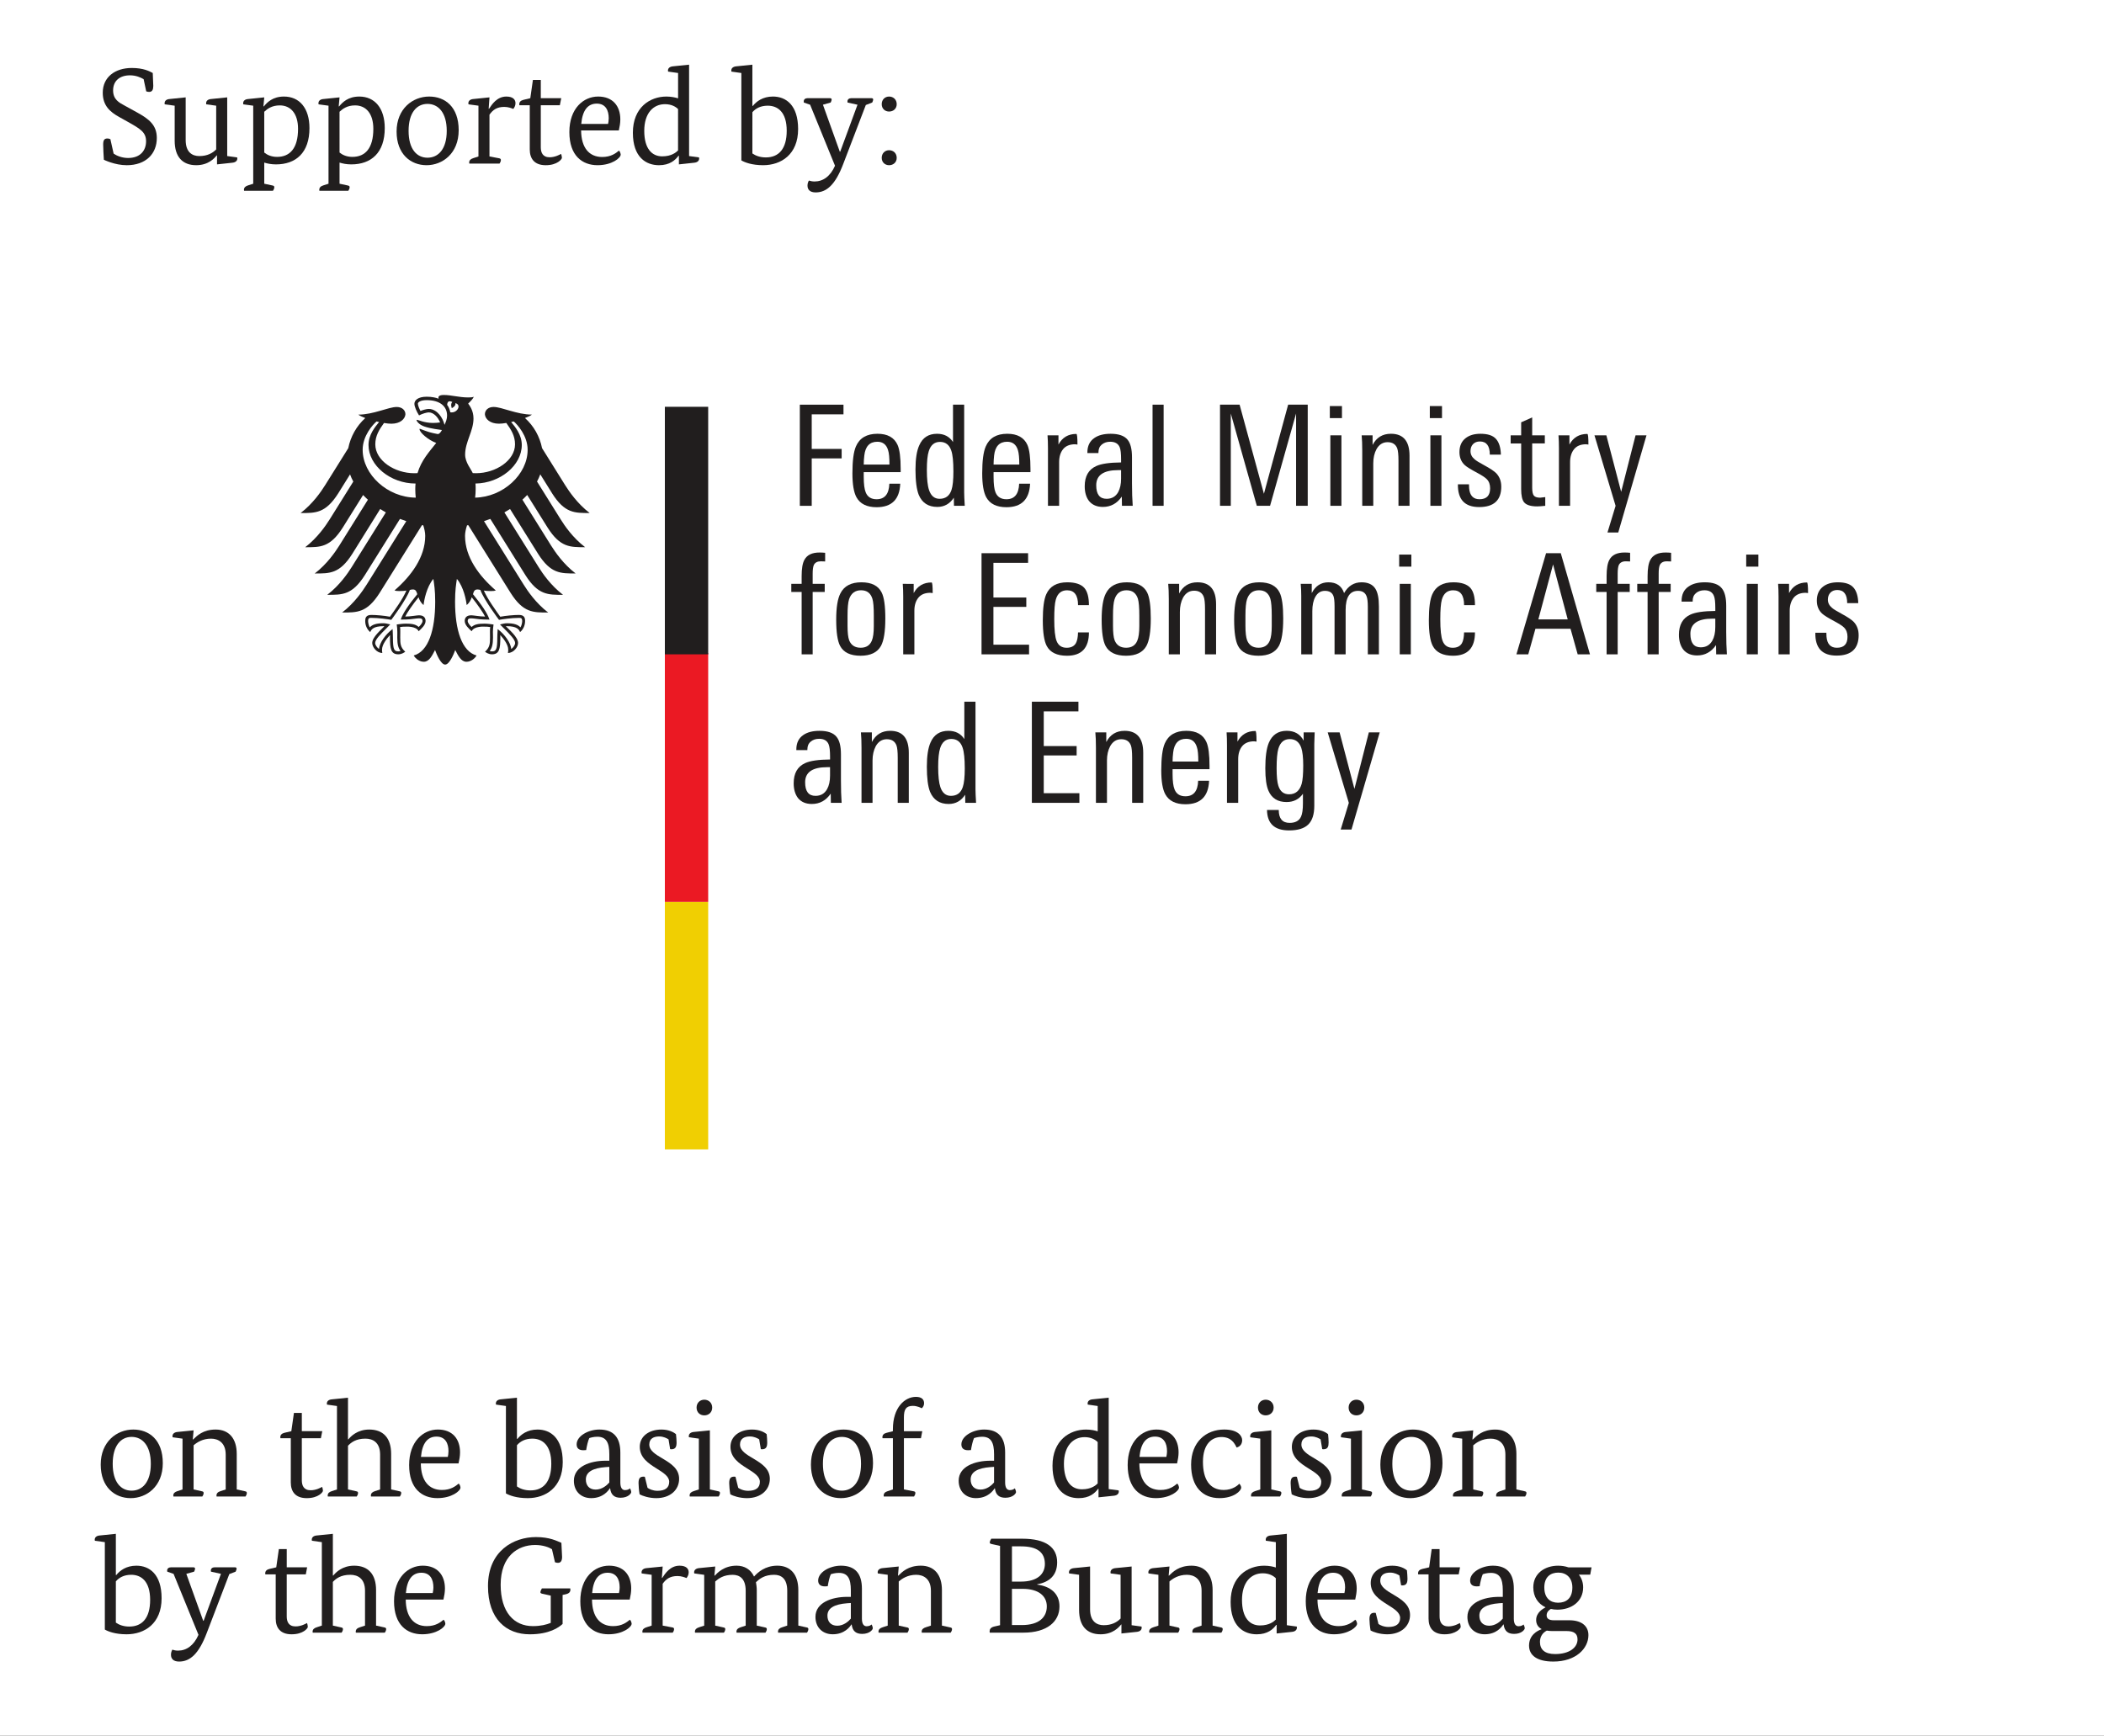 <?xml version="1.0" encoding="UTF-8" standalone="no"?>
<svg
   xmlns:dc="http://purl.org/dc/elements/1.1/"
   xmlns:cc="http://creativecommons.org/ns#"
   xmlns:rdf="http://www.w3.org/1999/02/22-rdf-syntax-ns#"
   xmlns:svg="http://www.w3.org/2000/svg"
   xmlns="http://www.w3.org/2000/svg"
   id="svg8"
   version="1.1"
   viewBox="0 0 60 49.505"
   height="49.505mm"
   width="60mm">
  <rect x="0" y="0" width="60" height="49.505" fill="#333333" stroke="none"/>
  <defs
     id="defs2">
    <clipPath
       id="clip1">
      <path
         d="M 0,0 H 170.078 V 140.328 H 0 Z m 0,0"
         id="path96" />
    </clipPath>
    <clipPath
       id="clip1-1">
      <path
         d="M 0,0 H 170.078 V 140.328 H 0 Z m 0,0"
         id="path438" />
    </clipPath>
  </defs>
  <g
     transform="translate(-79.937,-34.514)"
     id="layer1">
    <g
       transform="matrix(0.353,0,0,0.353,79.937,34.514)"
       id="surface58841">
      <g
         style="clip-rule:nonzero"
         clip-path="url(#clip1-1)"
         id="g445">
        <path
           style="fill:#ffffff;fill-opacity:1;fill-rule:nonzero;stroke:none"
           d="M 0,140.328 H 170.078 V -0.004 H 0 V 140.328"
           id="path443" />
      </g>
      <path
         style="fill:#211e1e;fill-opacity:1;fill-rule:nonzero;stroke:none"
         d="M 11.602,6.395 C 11.348,6.25 10.977,6.086 10.504,6.086 c -0.848,0 -1.367,0.461 -1.367,1.219 0,0.738 0.496,0.992 0.926,1.223 l 1.035,0.57 c 0.934,0.52 1.57,1.004 1.57,2.047 0,1.277 -0.879,2.203 -2.43,2.203 -0.969,0 -1.848,-0.441 -1.848,-0.441 -0.023,-0.242 -0.055,-1.09 -0.055,-1.23 0,-0.344 0.086,-0.488 0.34,-0.488 0.109,0 0.188,0.035 0.242,0.055 l 0.262,1.168 c 0.234,0.164 0.664,0.352 1.168,0.352 1,0 1.453,-0.617 1.453,-1.352 0,-0.738 -0.484,-1.012 -1.484,-1.574 L 9.621,9.449 C 8.895,9.043 8.301,8.539 8.301,7.492 c 0,-1.266 1,-2 2.344,-2 0.945,0 1.43,0.262 1.695,0.406 0.012,0.199 0.043,0.945 0.043,1.043 0,0.297 -0.086,0.484 -0.328,0.484 -0.078,0 -0.156,-0.012 -0.242,-0.043 L 11.602,6.395"
         id="path447" />
      <path
         style="fill:#211e1e;fill-opacity:1;fill-rule:nonzero;stroke:none"
         d="m 18.355,12.609 0.805,0.109 c 0,0 0.012,0.043 0.012,0.09 0,0.184 -0.145,0.316 -0.41,0.34 l -1.23,0.133 v -0.727 h -0.023 c -0.184,0.23 -0.668,0.793 -1.66,0.793 -1.121,0 -1.738,-0.695 -1.738,-1.973 V 8.539 L 13.305,8.43 c 0,0 -0.008,-0.047 -0.008,-0.09 0,-0.188 0.141,-0.32 0.406,-0.34 L 15,7.867 v 3.453 c 0,1.004 0.551,1.289 1.102,1.289 0.648,0 1.078,-0.242 1.363,-0.539 V 8.539 L 16.66,8.43 c 0,0 -0.008,-0.047 -0.008,-0.09 0,-0.188 0.141,-0.32 0.406,-0.34 l 1.297,-0.133 v 4.742"
         id="path449" />
      <path
         style="fill:#211e1e;fill-opacity:1;fill-rule:nonzero;stroke:none"
         d="m 21.348,12.324 c 0.23,0.188 0.57,0.352 1.035,0.352 1.043,0 1.695,-0.703 1.695,-2.266 0,-1.223 -0.586,-1.895 -1.477,-1.895 -0.629,0 -1,0.273 -1.254,0.516 z M 21.281,8.594 h 0.035 C 21.578,8.273 22.031,7.801 22.941,7.801 24.188,7.801 25,8.734 25,10.352 c 0,1.992 -1.102,2.93 -2.707,2.93 -0.383,0 -0.691,-0.066 -0.945,-0.145 v 1.707 l 0.66,0.141 c 0.109,0.023 0.152,0.055 0.152,0.145 0,0.109 -0.066,0.23 -0.109,0.285 H 19.719 c 0,0 -0.012,-0.043 -0.012,-0.078 0,-0.195 0.133,-0.297 0.344,-0.363 l 0.406,-0.129 V 8.539 L 19.652,8.43 c 0,0 -0.008,-0.047 -0.008,-0.09 0,-0.188 0.141,-0.32 0.406,-0.34 L 21.348,7.867 21.281,8.594"
         id="path451" />
      <path
         style="fill:#211e1e;fill-opacity:1;fill-rule:nonzero;stroke:none"
         d="m 27.43,12.324 c 0.23,0.188 0.574,0.352 1.035,0.352 1.047,0 1.695,-0.703 1.695,-2.266 0,-1.223 -0.582,-1.895 -1.477,-1.895 -0.625,0 -1,0.273 -1.254,0.516 z M 27.363,8.594 h 0.035 c 0.262,-0.32 0.715,-0.793 1.629,-0.793 1.242,0 2.055,0.934 2.055,2.551 0,1.992 -1.098,2.93 -2.703,2.93 -0.387,0 -0.695,-0.066 -0.949,-0.145 v 1.707 l 0.66,0.141 c 0.109,0.023 0.156,0.055 0.156,0.145 0,0.109 -0.066,0.23 -0.109,0.285 h -2.336 c 0,0 -0.008,-0.043 -0.008,-0.078 0,-0.195 0.129,-0.297 0.34,-0.363 l 0.406,-0.129 V 8.539 L 25.734,8.43 c 0,0 -0.008,-0.047 -0.008,-0.09 0,-0.188 0.141,-0.32 0.406,-0.34 L 27.43,7.867 27.363,8.594"
         id="path453" />
      <path
         style="fill:#211e1e;fill-opacity:1;fill-rule:nonzero;stroke:none"
         d="m 33.008,10.574 c 0,1.473 0.66,2.168 1.527,2.168 0.871,0 1.555,-0.695 1.555,-2.168 0,-1.477 -0.684,-2.18 -1.555,-2.18 -0.867,0 -1.527,0.703 -1.527,2.18 z m 4.047,-0.055 c 0,1.891 -1.32,2.828 -2.594,2.828 -1.277,0 -2.422,-0.883 -2.422,-2.719 0,-1.84 1.301,-2.828 2.629,-2.828 1.277,0 2.387,0.824 2.387,2.719"
         id="path455" />
      <path
         style="fill:#211e1e;fill-opacity:1;fill-rule:nonzero;stroke:none"
         d="m 39.477,8.789 h 0.031 C 39.738,8.438 40.148,7.801 40.906,7.801 c 0.516,0 0.738,0.23 0.738,0.539 0,0.211 -0.102,0.363 -0.176,0.461 -0.133,-0.055 -0.41,-0.164 -0.727,-0.164 -0.605,0 -0.926,0.242 -1.199,0.629 v 3.375 l 0.77,0.145 c 0.109,0.023 0.152,0.055 0.152,0.145 0,0.109 -0.066,0.23 -0.109,0.285 h -2.441 c 0,0 -0.012,-0.043 -0.012,-0.078 0,-0.199 0.133,-0.297 0.34,-0.363 L 38.652,12.641 V 8.539 L 37.848,8.43 c 0,0 -0.012,-0.047 -0.012,-0.09 0,-0.188 0.145,-0.32 0.406,-0.34 l 1.301,-0.133 -0.066,0.922"
         id="path457" />
      <path
         style="fill:#211e1e;fill-opacity:1;fill-rule:nonzero;stroke:none"
         d="M 45.227,8.504 H 43.688 v 3.391 c 0,0.418 0.145,0.812 0.715,0.812 0.43,0 0.824,-0.211 0.914,-0.273 0.043,0.062 0.078,0.23 0.078,0.32 0,0.098 -0.363,0.594 -1.309,0.594 -0.914,0 -1.289,-0.531 -1.289,-1.27 V 8.504 h -0.836 c 0,0 -0.012,-0.043 -0.012,-0.074 0,-0.211 0.133,-0.309 0.34,-0.363 L 42.84,7.934 43.051,6.461 H 43.688 v 1.473 h 1.652 l -0.113,0.57"
         id="path459" />
      <path
         style="fill:#211e1e;fill-opacity:1;fill-rule:nonzero;stroke:none"
         d="m 49.121,10.012 c 0.023,-0.086 0.055,-0.273 0.055,-0.461 0,-0.617 -0.242,-1.18 -0.965,-1.18 -0.727,0 -1.156,0.539 -1.254,1.641 z m -2.176,0.527 c 0.012,1.398 0.648,2.145 1.703,2.145 0.715,0 1.102,-0.305 1.355,-0.516 0.086,0.066 0.129,0.223 0.141,0.32 0,0.273 -0.703,0.859 -1.871,0.859 -1.23,0 -2.277,-0.762 -2.277,-2.676 0,-1.914 1.145,-2.871 2.324,-2.871 1.176,0 1.793,0.758 1.793,1.848 0,0.285 -0.055,0.605 -0.121,0.891 h -3.047"
         id="path461" />
      <path
         style="fill:#211e1e;fill-opacity:1;fill-rule:nonzero;stroke:none"
         d="m 54.777,8.812 c -0.188,-0.188 -0.531,-0.395 -1.059,-0.395 -0.945,0 -1.672,0.727 -1.672,2.156 0,1.453 0.629,2.059 1.453,2.059 0.746,0 1.121,-0.32 1.277,-0.477 z m 0.891,3.797 0.801,0.109 c 0,0 0.012,0.043 0.012,0.09 0,0.184 -0.141,0.316 -0.406,0.34 l -1.23,0.133 v -0.695 h -0.035 c -0.254,0.352 -0.703,0.762 -1.574,0.762 -1.043,0 -2.109,-0.641 -2.109,-2.621 0,-2.055 1.387,-2.926 2.707,-2.926 0.406,0 0.734,0.078 0.945,0.145 V 5.898 L 53.973,5.785 c 0,0 -0.012,-0.043 -0.012,-0.086 0,-0.188 0.145,-0.316 0.406,-0.34 l 1.301,-0.133 v 7.383"
         id="path463" />
      <path
         style="fill:#211e1e;fill-opacity:1;fill-rule:nonzero;stroke:none"
         d="m 60.781,12.398 c 0.254,0.176 0.605,0.32 1.09,0.32 1.043,0 1.684,-0.691 1.684,-2.156 0,-1.52 -0.738,-2.023 -1.531,-2.023 -0.582,0 -0.977,0.219 -1.242,0.527 z m 0,-3.84 h 0.035 c 0.285,-0.352 0.789,-0.758 1.625,-0.758 1.047,0 2.035,0.684 2.035,2.629 0,2.059 -1.383,2.918 -2.824,2.918 -0.926,0 -1.496,-0.234 -1.762,-0.387 v -7.062 L 59.086,5.785 c 0,0 -0.008,-0.043 -0.008,-0.086 0,-0.188 0.141,-0.316 0.406,-0.34 L 60.781,5.227 v 3.332"
         id="path465" />
      <path
         style="fill:#211e1e;fill-opacity:1;fill-rule:nonzero;stroke:none"
         d="m 69.945,8.484 -1.828,4.773 c -0.637,1.672 -1.34,2.289 -2.223,2.289 -0.461,0 -0.66,-0.223 -0.66,-0.551 0,-0.176 0.055,-0.309 0.113,-0.406 0.129,0.043 0.285,0.074 0.461,0.074 0.68,0 1.277,-0.418 1.648,-1.273 L 65.445,8.461 64.938,8.285 c 0,0 -0.008,-0.066 -0.008,-0.09 0,-0.176 0.141,-0.262 0.305,-0.262 h 1.816 c 0.09,0 0.133,0.043 0.133,0.109 0,0.066 -0.055,0.199 -0.078,0.242 l -0.625,0.176 1.363,3.797 H 67.875 L 69.273,8.461 68.469,8.285 c 0,0 -0.008,-0.066 -0.008,-0.09 0,-0.176 0.141,-0.262 0.309,-0.262 h 1.637 c 0.09,0 0.133,0.043 0.133,0.109 0,0.066 -0.055,0.199 -0.078,0.242 L 69.945,8.484"
         id="path467" />
      <path
         style="fill:#211e1e;fill-opacity:1;fill-rule:nonzero;stroke:none"
         d="m 71.824,13.348 c -0.328,0 -0.594,-0.234 -0.594,-0.594 0,-0.375 0.266,-0.617 0.594,-0.617 0.344,0 0.617,0.242 0.617,0.617 0,0.359 -0.273,0.594 -0.617,0.594 z m 0,-4.336 c -0.328,0 -0.594,-0.23 -0.594,-0.594 0,-0.375 0.266,-0.617 0.594,-0.617 0.344,0 0.617,0.242 0.617,0.617 0,0.363 -0.273,0.594 -0.617,0.594"
         id="path469" />
      <path
         style="fill:#211e1e;fill-opacity:1;fill-rule:nonzero;stroke:none"
         d="m 9.105,118.27 c 0,1.477 0.66,2.168 1.527,2.168 0.871,0 1.551,-0.691 1.551,-2.168 0,-1.473 -0.68,-2.176 -1.551,-2.176 -0.867,0 -1.527,0.703 -1.527,2.176 z m 4.047,-0.051 c 0,1.891 -1.32,2.824 -2.594,2.824 -1.277,0 -2.422,-0.879 -2.422,-2.715 0,-1.84 1.297,-2.828 2.629,-2.828 1.277,0 2.387,0.824 2.387,2.719"
         id="path471" />
      <path
         style="fill:#211e1e;fill-opacity:1;fill-rule:nonzero;stroke:none"
         d="m 19.125,120.34 0.66,0.145 c 0.113,0.019 0.156,0.055 0.156,0.141 0,0.109 -0.066,0.23 -0.109,0.285 h -2.336 c 0,0 -0.008,-0.043 -0.008,-0.074 0,-0.199 0.129,-0.297 0.34,-0.363 l 0.406,-0.133 v -2.816 c 0,-0.969 -0.605,-1.289 -1.188,-1.289 -0.691,0 -1.156,0.32 -1.406,0.539 v 3.566 l 0.656,0.145 c 0.113,0.019 0.156,0.055 0.156,0.141 0,0.109 -0.066,0.23 -0.109,0.285 h -2.332 c 0,0 -0.012,-0.043 -0.012,-0.074 0,-0.199 0.133,-0.297 0.34,-0.363 l 0.406,-0.133 v -4.105 L 13.945,116.125 c 0,0 -0.012,-0.043 -0.012,-0.086 0,-0.188 0.145,-0.32 0.406,-0.344 l 1.301,-0.129 -0.066,0.734 h 0.031 C 15.914,116.004 16.398,115.5 17.422,115.5 18.5,115.5 19.125,116.227 19.125,117.469 v 2.871"
         id="path473" />
      <path
         style="fill:#211e1e;fill-opacity:1;fill-rule:nonzero;stroke:none"
         d="m 25.922,116.203 h -1.539 v 3.391 c 0,0.418 0.145,0.812 0.715,0.812 0.43,0 0.824,-0.211 0.914,-0.273 0.043,0.062 0.078,0.23 0.078,0.316 0,0.102 -0.363,0.594 -1.309,0.594 -0.914,0 -1.289,-0.527 -1.289,-1.266 v -3.574 H 22.656 c 0,0 -0.012,-0.043 -0.012,-0.078 0,-0.207 0.133,-0.309 0.34,-0.363 l 0.551,-0.129 0.211,-1.477 h 0.637 v 1.477 h 1.652 l -0.113,0.57"
         id="path475" />
      <path
         style="fill:#211e1e;fill-opacity:1;fill-rule:nonzero;stroke:none"
         d="m 28.113,116.293 h 0.031 c 0.188,-0.234 0.715,-0.793 1.684,-0.793 1.113,0 1.77,0.66 1.77,1.969 v 2.871 l 0.664,0.145 c 0.109,0.019 0.152,0.055 0.152,0.141 0,0.109 -0.066,0.23 -0.109,0.285 h -2.332 c 0,0 -0.012,-0.043 -0.012,-0.074 0,-0.199 0.133,-0.297 0.34,-0.363 l 0.406,-0.133 v -2.816 c 0,-0.969 -0.57,-1.289 -1.188,-1.289 -0.781,0 -1.164,0.32 -1.406,0.574 v 3.531 l 0.66,0.145 c 0.109,0.019 0.152,0.055 0.152,0.141 0,0.109 -0.066,0.23 -0.109,0.285 h -2.332 c 0,0 -0.012,-0.043 -0.012,-0.074 0,-0.199 0.133,-0.297 0.34,-0.363 l 0.41,-0.133 v -6.742 l -0.805,-0.113 c 0,0 -0.012,-0.043 -0.012,-0.086 0,-0.188 0.145,-0.32 0.406,-0.34 l 1.301,-0.133 v 3.367"
         id="path477" />
      <path
         style="fill:#211e1e;fill-opacity:1;fill-rule:nonzero;stroke:none"
         d="m 36.176,117.711 c 0.023,-0.09 0.055,-0.277 0.055,-0.461 0,-0.617 -0.242,-1.18 -0.969,-1.18 -0.727,0 -1.156,0.539 -1.254,1.641 z m -2.18,0.527 c 0.012,1.398 0.648,2.145 1.707,2.145 0.715,0 1.098,-0.309 1.352,-0.516 0.09,0.066 0.133,0.219 0.145,0.32 0,0.273 -0.703,0.855 -1.871,0.855 -1.23,0 -2.277,-0.758 -2.277,-2.672 0,-1.914 1.145,-2.871 2.32,-2.871 1.18,0 1.793,0.758 1.793,1.848 0,0.285 -0.055,0.605 -0.121,0.891 h -3.047"
         id="path479" />
      <path
         style="fill:#211e1e;fill-opacity:1;fill-rule:nonzero;stroke:none"
         d="m 41.762,120.098 c 0.254,0.176 0.605,0.32 1.09,0.32 1.047,0 1.684,-0.695 1.684,-2.156 0,-1.52 -0.738,-2.027 -1.527,-2.027 -0.586,0 -0.98,0.223 -1.246,0.531 z m 0,-3.84 h 0.035 c 0.285,-0.352 0.793,-0.758 1.629,-0.758 1.043,0 2.035,0.684 2.035,2.629 0,2.059 -1.387,2.914 -2.828,2.914 -0.926,0 -1.496,-0.23 -1.762,-0.383 v -7.062 l -0.801,-0.113 c 0,0 -0.012,-0.043 -0.012,-0.086 0,-0.188 0.141,-0.32 0.406,-0.34 l 1.297,-0.133 v 3.332"
         id="path481" />
      <path
         style="fill:#211e1e;fill-opacity:1;fill-rule:nonzero;stroke:none"
         d="m 48.926,118.535 c -1.004,0.078 -1.598,0.375 -1.598,1 0,0.484 0.277,0.816 0.793,0.816 0.527,0 0.926,-0.363 1.102,-0.574 v -1.262 z m 1.188,1.234 c 0,0.48 0.176,0.625 0.383,0.625 0.242,0 0.363,-0.109 0.398,-0.145 0.043,0.066 0.098,0.223 0.098,0.309 0,0.109 -0.254,0.453 -0.859,0.453 -0.48,0 -0.781,-0.211 -0.844,-0.762 h -0.023 c -0.121,0.188 -0.551,0.793 -1.508,0.793 -0.824,0 -1.398,-0.551 -1.398,-1.406 0,-1.156 1.32,-1.617 2.566,-1.617 h 0.297 v -0.527 c 0,-0.949 -0.254,-1.41 -0.969,-1.41 -0.309,0 -0.562,0.078 -0.648,0.109 -0.102,0.199 -0.199,0.629 -0.254,0.969 0,0 -0.176,0.012 -0.23,0.012 -0.344,0 -0.539,-0.152 -0.539,-0.473 0,-0.672 0.934,-1.199 1.836,-1.199 1.156,0 1.695,0.648 1.695,1.859 v 2.41"
         id="path483" />
      <path
         style="fill:#211e1e;fill-opacity:1;fill-rule:nonzero;stroke:none"
         d="m 54.008,116.293 c -0.121,-0.078 -0.398,-0.234 -0.75,-0.234 -0.43,0 -0.805,0.156 -0.805,0.652 0,0.504 0.531,0.812 1.09,1.141 0.641,0.387 1.32,0.805 1.32,1.629 0,0.883 -0.703,1.562 -1.848,1.562 -0.594,0 -1.133,-0.188 -1.344,-0.309 -0.055,-0.305 -0.086,-0.691 -0.086,-0.902 0,-0.371 0.098,-0.527 0.406,-0.527 0.055,0 0.102,0.012 0.102,0.012 l 0.219,0.891 c 0.121,0.09 0.418,0.242 0.801,0.242 0.617,0 0.949,-0.242 0.949,-0.727 0,-0.449 -0.496,-0.746 -1.023,-1.078 -0.648,-0.406 -1.355,-0.867 -1.355,-1.75 0,-0.855 0.75,-1.395 1.75,-1.395 0.582,0 0.98,0.207 1.176,0.375 0.023,0.207 0.047,0.48 0.047,0.668 0,0.32 -0.066,0.551 -0.418,0.551 -0.055,0 -0.102,-0.012 -0.102,-0.012 l -0.129,-0.789"
         id="path485" />
      <path
         style="fill:#211e1e;fill-opacity:1;fill-rule:nonzero;stroke:none"
         d="m 56.898,114.355 c -0.352,0 -0.625,-0.242 -0.625,-0.629 0,-0.383 0.273,-0.637 0.625,-0.637 0.352,0 0.637,0.254 0.637,0.637 0,0.387 -0.285,0.629 -0.637,0.629 z m 0.449,5.984 0.664,0.145 c 0.109,0.019 0.152,0.055 0.152,0.141 0,0.109 -0.066,0.23 -0.109,0.285 h -2.332 c 0,0 -0.012,-0.043 -0.012,-0.074 0,-0.199 0.133,-0.297 0.34,-0.363 l 0.406,-0.133 V 116.234 L 55.656,116.125 c 0,0 -0.012,-0.043 -0.012,-0.086 0,-0.188 0.145,-0.32 0.406,-0.344 l 1.297,-0.129 v 4.773"
         id="path487" />
      <path
         style="fill:#211e1e;fill-opacity:1;fill-rule:nonzero;stroke:none"
         d="m 61.332,116.293 c -0.121,-0.078 -0.398,-0.234 -0.75,-0.234 -0.426,0 -0.801,0.156 -0.801,0.652 0,0.504 0.527,0.812 1.09,1.141 0.637,0.387 1.32,0.805 1.32,1.629 0,0.883 -0.707,1.562 -1.852,1.562 -0.594,0 -1.133,-0.188 -1.34,-0.309 -0.055,-0.305 -0.09,-0.691 -0.09,-0.902 0,-0.371 0.102,-0.527 0.41,-0.527 0.055,0 0.098,0.012 0.098,0.012 l 0.219,0.891 c 0.121,0.09 0.418,0.242 0.805,0.242 0.613,0 0.945,-0.242 0.945,-0.727 0,-0.449 -0.496,-0.746 -1.023,-1.078 -0.648,-0.406 -1.352,-0.867 -1.352,-1.75 0,-0.855 0.746,-1.395 1.75,-1.395 0.582,0 0.977,0.207 1.176,0.375 0.023,0.207 0.043,0.48 0.043,0.668 0,0.32 -0.066,0.551 -0.418,0.551 -0.055,0 -0.098,-0.012 -0.098,-0.012 l -0.133,-0.789"
         id="path489" />
      <path
         style="fill:#211e1e;fill-opacity:1;fill-rule:nonzero;stroke:none"
         d="m 66.48,118.27 c 0,1.477 0.66,2.168 1.527,2.168 0.871,0 1.551,-0.691 1.551,-2.168 0,-1.473 -0.68,-2.176 -1.551,-2.176 -0.867,0 -1.527,0.703 -1.527,2.176 z m 4.047,-0.051 c 0,1.891 -1.32,2.824 -2.598,2.824 -1.273,0 -2.418,-0.879 -2.418,-2.715 0,-1.84 1.297,-2.828 2.629,-2.828 1.277,0 2.387,0.824 2.387,2.719"
         id="path491" />
      <path
         style="fill:#211e1e;fill-opacity:1;fill-rule:nonzero;stroke:none"
         d="m 74.398,116.203 h -1.375 v 4.137 l 0.77,0.145 c 0.113,0.019 0.156,0.055 0.156,0.141 0,0.109 -0.066,0.23 -0.109,0.285 h -2.445 c 0,0 -0.008,-0.043 -0.008,-0.074 0,-0.199 0.129,-0.297 0.34,-0.363 l 0.406,-0.133 v -4.137 h -0.836 c 0,0 -0.012,-0.043 -0.012,-0.078 0,-0.207 0.133,-0.309 0.344,-0.363 l 0.504,-0.129 v -0.168 c 0,-1.746 0.957,-2.605 1.859,-2.605 0.461,0 0.66,0.207 0.66,0.516 0,0.199 -0.098,0.32 -0.188,0.406 -0.074,-0.043 -0.383,-0.195 -0.715,-0.195 -0.551,0 -0.727,0.273 -0.727,0.934 v 1.113 h 1.484 l -0.109,0.57"
         id="path493" />
      <path
         style="fill:#211e1e;fill-opacity:1;fill-rule:nonzero;stroke:none"
         d="m 80.008,118.535 c -1,0.078 -1.594,0.375 -1.594,1 0,0.484 0.273,0.816 0.793,0.816 0.527,0 0.922,-0.363 1.098,-0.574 v -1.262 z m 1.191,1.234 c 0,0.48 0.176,0.625 0.383,0.625 0.242,0 0.363,-0.109 0.395,-0.145 0.047,0.066 0.102,0.223 0.102,0.309 0,0.109 -0.254,0.453 -0.859,0.453 -0.484,0 -0.781,-0.211 -0.848,-0.762 h -0.02 c -0.121,0.188 -0.551,0.793 -1.508,0.793 -0.824,0 -1.398,-0.551 -1.398,-1.406 0,-1.156 1.32,-1.617 2.562,-1.617 h 0.297 v -0.527 c 0,-0.949 -0.25,-1.41 -0.965,-1.41 -0.309,0 -0.562,0.078 -0.652,0.109 -0.098,0.199 -0.195,0.629 -0.25,0.969 0,0 -0.176,0.012 -0.23,0.012 -0.344,0 -0.543,-0.152 -0.543,-0.473 0,-0.672 0.938,-1.199 1.84,-1.199 1.152,0 1.695,0.648 1.695,1.859 v 2.41"
         id="path495" />
      <path
         style="fill:#211e1e;fill-opacity:1;fill-rule:nonzero;stroke:none"
         d="m 88.676,116.512 c -0.188,-0.188 -0.527,-0.398 -1.055,-0.398 -0.945,0 -1.672,0.727 -1.672,2.156 0,1.453 0.625,2.059 1.453,2.059 0.746,0 1.121,-0.316 1.273,-0.473 z m 0.891,3.797 0.805,0.109 c 0,0 0.012,0.043 0.012,0.086 0,0.188 -0.145,0.32 -0.406,0.344 l -1.234,0.129 v -0.691 h -0.031 c -0.254,0.352 -0.703,0.758 -1.574,0.758 -1.047,0 -2.113,-0.637 -2.113,-2.617 0,-2.059 1.387,-2.926 2.707,-2.926 0.406,0 0.738,0.074 0.945,0.145 v -2.047 L 87.875,113.484 c 0,0 -0.012,-0.043 -0.012,-0.086 0,-0.188 0.145,-0.32 0.406,-0.34 l 1.297,-0.133 v 7.383"
         id="path497" />
      <path
         style="fill:#211e1e;fill-opacity:1;fill-rule:nonzero;stroke:none"
         d="m 94.223,117.711 c 0.02,-0.09 0.055,-0.277 0.055,-0.461 0,-0.617 -0.242,-1.18 -0.969,-1.18 -0.727,0 -1.156,0.539 -1.254,1.641 z m -2.18,0.527 c 0.012,1.398 0.648,2.145 1.707,2.145 0.715,0 1.098,-0.309 1.352,-0.516 0.086,0.066 0.133,0.219 0.145,0.32 0,0.273 -0.707,0.855 -1.871,0.855 -1.234,0 -2.277,-0.758 -2.277,-2.672 0,-1.914 1.145,-2.871 2.32,-2.871 1.176,0 1.793,0.758 1.793,1.848 0,0.285 -0.055,0.605 -0.121,0.891 h -3.047"
         id="path499" />
      <path
         style="fill:#211e1e;fill-opacity:1;fill-rule:nonzero;stroke:none"
         d="m 98.664,116.105 c -0.77,0 -1.484,0.57 -1.484,2 0,1.43 0.551,2.277 1.684,2.277 0.715,0 1.145,-0.383 1.254,-0.504 0.078,0.074 0.152,0.207 0.152,0.309 0,0.273 -0.594,0.855 -1.758,0.855 -1.344,0 -2.289,-0.902 -2.289,-2.707 0,-1.836 1.211,-2.836 2.672,-2.836 1.137,0 1.453,0.539 1.453,0.855 0,0.289 -0.141,0.52 -0.449,0.598 -0.168,-0.344 -0.43,-0.848 -1.234,-0.848"
         id="path501" />
      <path
         style="fill:#211e1e;fill-opacity:1;fill-rule:nonzero;stroke:none"
         d="m 102.25,114.355 c -0.352,0 -0.625,-0.242 -0.625,-0.629 0,-0.383 0.273,-0.637 0.625,-0.637 0.352,0 0.641,0.254 0.641,0.637 0,0.387 -0.289,0.629 -0.641,0.629 z m 0.453,5.984 0.66,0.145 c 0.109,0.019 0.152,0.055 0.152,0.141 0,0.109 -0.066,0.23 -0.109,0.285 h -2.332 c 0,0 -0.012,-0.043 -0.012,-0.074 0,-0.199 0.133,-0.297 0.34,-0.363 l 0.41,-0.133 v -4.105 l -0.805,-0.109 c 0,0 -0.012,-0.043 -0.012,-0.086 0,-0.188 0.145,-0.32 0.406,-0.344 l 1.301,-0.129 v 4.773"
         id="path503" />
      <path
         style="fill:#211e1e;fill-opacity:1;fill-rule:nonzero;stroke:none"
         d="m 106.684,116.293 c -0.121,-0.078 -0.395,-0.234 -0.746,-0.234 -0.43,0 -0.805,0.156 -0.805,0.652 0,0.504 0.527,0.812 1.09,1.141 0.637,0.387 1.32,0.805 1.32,1.629 0,0.883 -0.703,1.562 -1.848,1.562 -0.594,0 -1.133,-0.188 -1.344,-0.309 -0.055,-0.305 -0.086,-0.691 -0.086,-0.902 0,-0.371 0.098,-0.527 0.406,-0.527 0.055,0 0.098,0.012 0.098,0.012 l 0.223,0.891 c 0.121,0.09 0.418,0.242 0.801,0.242 0.617,0 0.945,-0.242 0.945,-0.727 0,-0.449 -0.492,-0.746 -1.023,-1.078 -0.648,-0.406 -1.352,-0.867 -1.352,-1.75 0,-0.855 0.75,-1.395 1.75,-1.395 0.582,0 0.977,0.207 1.176,0.375 0.023,0.207 0.043,0.48 0.043,0.668 0,0.32 -0.062,0.551 -0.418,0.551 -0.055,0 -0.098,-0.012 -0.098,-0.012 l -0.133,-0.789"
         id="path505" />
      <path
         style="fill:#211e1e;fill-opacity:1;fill-rule:nonzero;stroke:none"
         d="m 109.578,114.355 c -0.352,0 -0.629,-0.242 -0.629,-0.629 0,-0.383 0.277,-0.637 0.629,-0.637 0.352,0 0.637,0.254 0.637,0.637 0,0.387 -0.285,0.629 -0.637,0.629 z m 0.449,5.984 0.66,0.145 c 0.109,0.019 0.156,0.055 0.156,0.141 0,0.109 -0.066,0.23 -0.109,0.285 h -2.336 c 0,0 -0.008,-0.043 -0.008,-0.074 0,-0.199 0.129,-0.297 0.34,-0.363 l 0.406,-0.133 v -4.105 l -0.801,-0.109 c 0,0 -0.012,-0.043 -0.012,-0.086 0,-0.188 0.141,-0.32 0.406,-0.344 l 1.297,-0.129 v 4.773"
         id="path507" />
      <path
         style="fill:#211e1e;fill-opacity:1;fill-rule:nonzero;stroke:none"
         d="m 112.48,118.27 c 0,1.477 0.66,2.168 1.531,2.168 0.867,0 1.551,-0.691 1.551,-2.168 0,-1.473 -0.684,-2.176 -1.551,-2.176 -0.871,0 -1.531,0.703 -1.531,2.176 z m 4.051,-0.051 c 0,1.891 -1.32,2.824 -2.598,2.824 -1.277,0 -2.422,-0.879 -2.422,-2.715 0,-1.84 1.301,-2.828 2.633,-2.828 1.273,0 2.387,0.824 2.387,2.719"
         id="path509" />
      <path
         style="fill:#211e1e;fill-opacity:1;fill-rule:nonzero;stroke:none"
         d="m 122.504,120.34 0.66,0.145 c 0.109,0.019 0.152,0.055 0.152,0.141 0,0.109 -0.066,0.23 -0.109,0.285 H 120.875 c 0,0 -0.012,-0.043 -0.012,-0.074 0,-0.199 0.133,-0.297 0.34,-0.363 l 0.41,-0.133 v -2.816 c 0,-0.969 -0.605,-1.289 -1.188,-1.289 -0.695,0 -1.156,0.32 -1.41,0.539 v 3.566 l 0.66,0.145 c 0.109,0.019 0.152,0.055 0.152,0.141 0,0.109 -0.062,0.23 -0.109,0.285 h -2.332 c 0,0 -0.012,-0.043 -0.012,-0.074 0,-0.199 0.133,-0.297 0.344,-0.363 l 0.406,-0.133 v -4.105 l -0.805,-0.109 c 0,0 -0.012,-0.043 -0.012,-0.086 0,-0.188 0.145,-0.32 0.41,-0.344 l 1.297,-0.129 -0.066,0.734 h 0.035 c 0.305,-0.297 0.789,-0.801 1.812,-0.801 1.078,0 1.707,0.727 1.707,1.969 v 2.871"
         id="path511" />
      <path
         style="fill:#211e1e;fill-opacity:1;fill-rule:nonzero;stroke:none"
         d="m 9.359,131.098 c 0.25,0.176 0.602,0.32 1.086,0.32 1.047,0 1.684,-0.695 1.684,-2.156 0,-1.52 -0.734,-2.027 -1.527,-2.027 -0.582,0 -0.98,0.223 -1.242,0.531 z m 0,-3.84 h 0.031 C 9.676,126.906 10.184,126.5 11.02,126.5 c 1.043,0 2.035,0.684 2.035,2.629 0,2.059 -1.387,2.914 -2.828,2.914 -0.926,0 -1.496,-0.23 -1.758,-0.383 v -7.062 l -0.805,-0.113 c 0,0 -0.012,-0.043 -0.012,-0.086 0,-0.188 0.145,-0.32 0.406,-0.34 l 1.301,-0.133 v 3.332"
         id="path513" />
      <path
         style="fill:#211e1e;fill-opacity:1;fill-rule:nonzero;stroke:none"
         d="m 18.523,127.184 -1.828,4.773 c -0.637,1.672 -1.344,2.289 -2.223,2.289 -0.461,0 -0.66,-0.223 -0.66,-0.551 0,-0.176 0.055,-0.309 0.109,-0.41 0.133,0.047 0.289,0.078 0.465,0.078 0.68,0 1.273,-0.418 1.648,-1.277 l -2.012,-4.926 -0.508,-0.176 c 0,0 -0.012,-0.066 -0.012,-0.09 0,-0.176 0.145,-0.262 0.309,-0.262 h 1.816 c 0.086,0 0.133,0.043 0.133,0.109 0,0.066 -0.055,0.195 -0.078,0.242 l -0.629,0.176 1.363,3.793 h 0.035 l 1.398,-3.793 -0.805,-0.176 c 0,0 -0.012,-0.066 -0.012,-0.09 0,-0.176 0.145,-0.262 0.309,-0.262 h 1.641 c 0.086,0 0.133,0.043 0.133,0.109 0,0.066 -0.059,0.195 -0.078,0.242 l -0.516,0.199"
         id="path515" />
      <path
         style="fill:#211e1e;fill-opacity:1;fill-rule:nonzero;stroke:none"
         d="m 24.703,127.203 h -1.539 v 3.391 c 0,0.418 0.141,0.812 0.715,0.812 0.43,0 0.824,-0.211 0.914,-0.273 0.043,0.062 0.074,0.23 0.074,0.316 0,0.102 -0.363,0.594 -1.309,0.594 -0.914,0 -1.285,-0.527 -1.285,-1.266 v -3.574 H 21.438 c 0,0 -0.012,-0.043 -0.012,-0.078 0,-0.207 0.133,-0.309 0.34,-0.363 l 0.551,-0.129 0.211,-1.477 h 0.637 v 1.477 H 24.812 l -0.109,0.57"
         id="path517" />
      <path
         style="fill:#211e1e;fill-opacity:1;fill-rule:nonzero;stroke:none"
         d="m 26.891,127.293 h 0.035 c 0.188,-0.234 0.715,-0.793 1.684,-0.793 1.109,0 1.77,0.66 1.77,1.969 v 2.871 l 0.66,0.145 c 0.109,0.019 0.156,0.055 0.156,0.141 0,0.109 -0.066,0.23 -0.113,0.285 H 28.75 c 0,0 -0.012,-0.043 -0.012,-0.074 0,-0.199 0.133,-0.297 0.344,-0.363 l 0.406,-0.133 v -2.816 c 0,-0.969 -0.57,-1.289 -1.188,-1.289 -0.781,0 -1.168,0.32 -1.41,0.574 v 3.531 l 0.66,0.145 c 0.109,0.019 0.156,0.055 0.156,0.141 0,0.109 -0.066,0.23 -0.109,0.285 h -2.332 c 0,0 -0.012,-0.043 -0.012,-0.074 0,-0.199 0.133,-0.297 0.34,-0.363 L 26,131.34 v -6.742 l -0.801,-0.113 c 0,0 -0.012,-0.043 -0.012,-0.086 0,-0.188 0.141,-0.32 0.406,-0.34 l 1.297,-0.133 v 3.367"
         id="path519" />
      <path
         style="fill:#211e1e;fill-opacity:1;fill-rule:nonzero;stroke:none"
         d="m 34.957,128.711 c 0.02,-0.09 0.055,-0.277 0.055,-0.461 0,-0.617 -0.242,-1.18 -0.969,-1.18 -0.727,0 -1.156,0.539 -1.254,1.641 z m -2.18,0.527 c 0.012,1.398 0.648,2.145 1.703,2.145 0.719,0 1.102,-0.309 1.355,-0.516 0.086,0.066 0.133,0.219 0.141,0.32 0,0.273 -0.703,0.855 -1.867,0.855 -1.234,0 -2.277,-0.758 -2.277,-2.672 0,-1.914 1.145,-2.871 2.32,-2.871 1.176,0 1.793,0.758 1.793,1.848 0,0.285 -0.055,0.605 -0.121,0.891 h -3.047"
         id="path521" />
      <path
         style="fill:#211e1e;fill-opacity:1;fill-rule:nonzero;stroke:none"
         d="m 44.59,125.168 c -0.242,-0.152 -0.715,-0.34 -1.363,-0.34 -1.395,0 -2.781,0.902 -2.781,3.211 0,2.223 1.078,3.344 2.605,3.344 0.629,0 1.102,-0.121 1.441,-0.262 v -2.203 l -0.684,-0.152 c -0.109,-0.023 -0.152,-0.055 -0.152,-0.121 0,-0.098 0.078,-0.23 0.121,-0.309 h 2.289 c 0,0 0.012,0.043 0.012,0.098 0,0.18 -0.09,0.309 -0.375,0.375 l -0.254,0.055 v 2.344 c -0.297,0.277 -1.066,0.836 -2.652,0.836 -1.891,0 -3.375,-1.219 -3.375,-3.895 0,-2.859 2.09,-3.961 3.871,-3.961 1.133,0 1.695,0.32 2.059,0.465 0.02,0.316 0.055,1.066 0.055,1.133 0,0.297 -0.09,0.484 -0.332,0.484 -0.074,0 -0.152,-0.012 -0.242,-0.047 L 44.59,125.168"
         id="path523" />
      <path
         style="fill:#211e1e;fill-opacity:1;fill-rule:nonzero;stroke:none"
         d="m 50.004,128.711 c 0.02,-0.09 0.055,-0.277 0.055,-0.461 0,-0.617 -0.242,-1.18 -0.969,-1.18 -0.727,0 -1.156,0.539 -1.254,1.641 z m -2.18,0.527 c 0.012,1.398 0.648,2.145 1.707,2.145 0.715,0 1.098,-0.309 1.352,-0.516 0.09,0.066 0.133,0.219 0.145,0.32 0,0.273 -0.703,0.855 -1.871,0.855 -1.234,0 -2.277,-0.758 -2.277,-2.672 0,-1.914 1.145,-2.871 2.32,-2.871 1.18,0 1.793,0.758 1.793,1.848 0,0.285 -0.055,0.605 -0.121,0.891 h -3.047"
         id="path525" />
      <path
         style="fill:#211e1e;fill-opacity:1;fill-rule:nonzero;stroke:none"
         d="M 53.469,127.488 H 53.5 c 0.23,-0.352 0.641,-0.988 1.398,-0.988 0.516,0 0.738,0.23 0.738,0.539 0,0.207 -0.102,0.363 -0.176,0.461 -0.133,-0.055 -0.41,-0.164 -0.727,-0.164 -0.605,0 -0.926,0.242 -1.199,0.625 v 3.379 l 0.77,0.145 c 0.109,0.019 0.152,0.055 0.152,0.141 0,0.109 -0.066,0.23 -0.109,0.285 H 51.906 c 0,0 -0.012,-0.043 -0.012,-0.074 0,-0.199 0.133,-0.297 0.34,-0.363 l 0.41,-0.133 v -4.105 l -0.805,-0.109 c 0,0 -0.012,-0.043 -0.012,-0.086 0,-0.188 0.145,-0.32 0.406,-0.344 l 1.301,-0.129 -0.066,0.922"
         id="path527" />
      <path
         style="fill:#211e1e;fill-opacity:1;fill-rule:nonzero;stroke:none"
         d="m 64.492,131.34 0.66,0.145 c 0.109,0.019 0.152,0.055 0.152,0.141 0,0.109 -0.066,0.23 -0.109,0.285 h -2.332 c 0,0 -0.012,-0.043 -0.012,-0.074 0,-0.199 0.133,-0.297 0.34,-0.363 l 0.406,-0.133 v -2.816 c 0,-1 -0.504,-1.289 -1.055,-1.289 -0.781,0 -1.176,0.32 -1.473,0.598 0.031,0.195 0.066,0.406 0.066,0.637 v 2.871 l 0.66,0.145 c 0.109,0.019 0.152,0.055 0.152,0.141 0,0.109 -0.066,0.23 -0.109,0.285 h -2.332 c 0,0 -0.012,-0.043 -0.012,-0.074 0,-0.199 0.133,-0.297 0.34,-0.363 l 0.406,-0.133 v -2.816 c 0,-1 -0.504,-1.289 -1.055,-1.289 -0.727,0 -1.121,0.289 -1.406,0.539 v 3.566 l 0.66,0.145 c 0.109,0.019 0.152,0.055 0.152,0.141 0,0.109 -0.066,0.23 -0.109,0.285 h -2.332 c 0,0 -0.012,-0.043 -0.012,-0.074 0,-0.199 0.133,-0.297 0.34,-0.363 l 0.41,-0.133 v -4.105 L 56.086,127.125 c 0,0 -0.012,-0.043 -0.012,-0.086 0,-0.188 0.145,-0.32 0.406,-0.344 l 1.301,-0.129 -0.066,0.734 h 0.031 c 0.199,-0.207 0.738,-0.801 1.762,-0.801 0.637,0 1.145,0.309 1.406,0.879 0.289,-0.32 0.883,-0.879 1.883,-0.879 1.047,0 1.695,0.691 1.695,1.969 v 2.871"
         id="path529" />
      <path
         style="fill:#211e1e;fill-opacity:1;fill-rule:nonzero;stroke:none"
         d="m 68.438,129.535 c -1,0.078 -1.594,0.375 -1.594,1 0,0.484 0.273,0.816 0.793,0.816 0.527,0 0.922,-0.363 1.098,-0.574 v -1.262 z m 1.191,1.234 c 0,0.48 0.176,0.625 0.383,0.625 0.242,0 0.363,-0.109 0.395,-0.145 0.047,0.066 0.102,0.223 0.102,0.309 0,0.109 -0.254,0.453 -0.859,0.453 -0.484,0 -0.781,-0.211 -0.848,-0.762 h -0.02 c -0.121,0.188 -0.551,0.793 -1.508,0.793 -0.824,0 -1.398,-0.551 -1.398,-1.406 0,-1.156 1.32,-1.617 2.562,-1.617 h 0.297 v -0.527 c 0,-0.949 -0.25,-1.41 -0.965,-1.41 -0.309,0 -0.562,0.078 -0.652,0.109 -0.098,0.199 -0.195,0.629 -0.25,0.969 0,0 -0.176,0.012 -0.23,0.012 -0.344,0 -0.543,-0.152 -0.543,-0.473 0,-0.672 0.938,-1.199 1.84,-1.199 1.156,0 1.695,0.648 1.695,1.859 v 2.41"
         id="path531" />
      <path
         style="fill:#211e1e;fill-opacity:1;fill-rule:nonzero;stroke:none"
         d="m 76.094,131.34 0.66,0.145 c 0.109,0.019 0.156,0.055 0.156,0.141 0,0.109 -0.066,0.23 -0.109,0.285 H 74.469 c 0,0 -0.012,-0.043 -0.012,-0.074 0,-0.199 0.133,-0.297 0.34,-0.363 l 0.406,-0.133 v -2.816 c 0,-0.969 -0.605,-1.289 -1.188,-1.289 -0.691,0 -1.156,0.32 -1.41,0.539 v 3.566 l 0.664,0.145 c 0.109,0.019 0.152,0.055 0.152,0.141 0,0.109 -0.066,0.23 -0.109,0.285 h -2.332 c 0,0 -0.012,-0.043 -0.012,-0.074 0,-0.199 0.133,-0.297 0.34,-0.363 l 0.406,-0.133 v -4.105 L 70.914,127.125 c 0,0 -0.012,-0.043 -0.012,-0.086 0,-0.188 0.145,-0.32 0.406,-0.344 l 1.297,-0.129 -0.062,0.734 h 0.031 c 0.309,-0.297 0.793,-0.801 1.816,-0.801 1.078,0 1.703,0.727 1.703,1.969 v 2.871"
         id="path533" />
      <path
         style="fill:#211e1e;fill-opacity:1;fill-rule:nonzero;stroke:none"
         d="M 82.617,128.371 H 81.75 v 2.926 h 0.801 c 1.398,0 2.016,-0.641 2.016,-1.508 0,-0.836 -0.66,-1.418 -1.949,-1.418 z M 82.484,124.938 H 81.75 v 2.848 h 0.723 c 1.367,0 1.938,-0.637 1.938,-1.43 0,-0.922 -0.605,-1.418 -1.926,-1.418 z m 1.301,3.07 v 0.019 c 1.086,0.145 1.805,0.727 1.805,1.762 0,1.223 -0.992,2.121 -2.918,2.121 h -2.715 c 0,0 -0.012,-0.043 -0.012,-0.098 0,-0.176 0.086,-0.328 0.371,-0.395 l 0.473,-0.109 v -6.406 L 80.109,124.75 C 80,124.727 79.957,124.695 79.957,124.629 c 0,-0.098 0.074,-0.23 0.121,-0.309 h 2.508 c 1.902,0 2.816,0.695 2.816,1.902 0,1.09 -0.66,1.609 -1.617,1.785"
         id="path535" />
      <path
         style="fill:#211e1e;fill-opacity:1;fill-rule:nonzero;stroke:none"
         d="m 91.418,131.309 0.801,0.109 c 0,0 0.012,0.043 0.012,0.086 0,0.188 -0.141,0.32 -0.406,0.344 l -1.23,0.129 V 131.25 h -0.023 c -0.188,0.234 -0.672,0.793 -1.66,0.793 -1.125,0 -1.738,-0.691 -1.738,-1.969 v -2.84 L 86.367,127.125 c 0,0 -0.012,-0.043 -0.012,-0.086 0,-0.188 0.145,-0.32 0.41,-0.344 l 1.297,-0.129 v 3.453 c 0,1 0.551,1.289 1.098,1.289 0.652,0 1.078,-0.242 1.367,-0.539 v -3.535 L 89.723,127.125 c 0,0 -0.012,-0.043 -0.012,-0.086 0,-0.188 0.145,-0.32 0.41,-0.344 l 1.297,-0.129 v 4.742"
         id="path537" />
      <path
         style="fill:#211e1e;fill-opacity:1;fill-rule:nonzero;stroke:none"
         d="m 97.961,131.34 0.66,0.145 c 0.109,0.019 0.156,0.055 0.156,0.141 0,0.109 -0.066,0.23 -0.109,0.285 h -2.336 c 0,0 -0.008,-0.043 -0.008,-0.074 0,-0.199 0.129,-0.297 0.34,-0.363 l 0.406,-0.133 v -2.816 c 0,-0.969 -0.605,-1.289 -1.188,-1.289 -0.691,0 -1.156,0.32 -1.406,0.539 v 3.566 l 0.66,0.145 c 0.109,0.019 0.152,0.055 0.152,0.141 0,0.109 -0.066,0.23 -0.109,0.285 h -2.332 c 0,0 -0.012,-0.043 -0.012,-0.074 0,-0.199 0.133,-0.297 0.34,-0.363 l 0.406,-0.133 v -4.105 L 92.781,127.125 c 0,0 -0.012,-0.043 -0.012,-0.086 0,-0.188 0.145,-0.32 0.406,-0.344 l 1.301,-0.129 -0.066,0.734 h 0.031 C 94.75,127.004 95.234,126.5 96.258,126.5 c 1.078,0 1.703,0.727 1.703,1.969 v 2.871"
         id="path539" />
      <path
         style="fill:#211e1e;fill-opacity:1;fill-rule:nonzero;stroke:none"
         d="m 103.066,127.512 c -0.188,-0.188 -0.527,-0.398 -1.059,-0.398 -0.945,0 -1.672,0.727 -1.672,2.156 0,1.453 0.629,2.059 1.453,2.059 0.75,0 1.121,-0.316 1.277,-0.473 z m 0.891,3.797 0.805,0.109 c 0,0 0.008,0.043 0.008,0.086 0,0.188 -0.141,0.32 -0.406,0.344 l -1.23,0.129 v -0.691 h -0.035 c -0.25,0.352 -0.703,0.758 -1.57,0.758 -1.047,0 -2.113,-0.637 -2.113,-2.617 0,-2.059 1.387,-2.926 2.707,-2.926 0.406,0 0.734,0.074 0.945,0.145 v -2.047 l -0.805,-0.113 c 0,0 -0.012,-0.043 -0.012,-0.086 0,-0.188 0.145,-0.32 0.41,-0.34 l 1.297,-0.133 v 7.383"
         id="path541" />
      <path
         style="fill:#211e1e;fill-opacity:1;fill-rule:nonzero;stroke:none"
         d="m 108.609,128.711 c 0.023,-0.09 0.055,-0.277 0.055,-0.461 0,-0.617 -0.242,-1.18 -0.969,-1.18 -0.723,0 -1.152,0.539 -1.254,1.641 z m -2.176,0.527 c 0.008,1.398 0.648,2.145 1.703,2.145 0.715,0 1.102,-0.309 1.352,-0.516 0.09,0.066 0.133,0.219 0.145,0.32 0,0.273 -0.703,0.855 -1.871,0.855 -1.23,0 -2.277,-0.758 -2.277,-2.672 0,-1.914 1.145,-2.871 2.324,-2.871 1.176,0 1.793,0.758 1.793,1.848 0,0.285 -0.055,0.605 -0.121,0.891 h -3.047"
         id="path543" />
      <path
         style="fill:#211e1e;fill-opacity:1;fill-rule:nonzero;stroke:none"
         d="m 113.055,127.293 c -0.121,-0.078 -0.398,-0.234 -0.75,-0.234 -0.43,0 -0.801,0.156 -0.801,0.652 0,0.504 0.527,0.812 1.086,1.141 0.641,0.387 1.32,0.805 1.32,1.629 0,0.883 -0.703,1.562 -1.848,1.562 -0.594,0 -1.133,-0.188 -1.34,-0.309 -0.055,-0.305 -0.09,-0.691 -0.09,-0.902 0,-0.371 0.102,-0.527 0.406,-0.527 0.055,0 0.102,0.012 0.102,0.012 l 0.219,0.891 c 0.121,0.09 0.418,0.242 0.805,0.242 0.613,0 0.945,-0.242 0.945,-0.727 0,-0.449 -0.496,-0.746 -1.023,-1.078 -0.648,-0.406 -1.352,-0.867 -1.352,-1.75 0,-0.855 0.746,-1.395 1.746,-1.395 0.586,0 0.98,0.207 1.18,0.375 0.019,0.207 0.043,0.48 0.043,0.668 0,0.32 -0.066,0.551 -0.418,0.551 -0.055,0 -0.098,-0.012 -0.098,-0.012 l -0.133,-0.789"
         id="path545" />
      <path
         style="fill:#211e1e;fill-opacity:1;fill-rule:nonzero;stroke:none"
         d="m 117.84,127.203 h -1.543 v 3.391 c 0,0.418 0.145,0.812 0.715,0.812 0.43,0 0.828,-0.211 0.914,-0.273 0.047,0.062 0.078,0.23 0.078,0.316 0,0.102 -0.363,0.594 -1.309,0.594 -0.914,0 -1.289,-0.527 -1.289,-1.266 v -3.574 h -0.836 c 0,0 -0.012,-0.043 -0.012,-0.078 0,-0.207 0.133,-0.309 0.344,-0.363 l 0.551,-0.129 0.207,-1.477 h 0.637 v 1.477 h 1.652 l -0.109,0.57"
         id="path547" />
      <path
         style="fill:#211e1e;fill-opacity:1;fill-rule:nonzero;stroke:none"
         d="m 121.105,129.535 c -1,0.078 -1.594,0.375 -1.594,1 0,0.484 0.273,0.816 0.793,0.816 0.527,0 0.922,-0.363 1.098,-0.574 v -1.262 z m 1.188,1.234 c 0,0.48 0.176,0.625 0.387,0.625 0.242,0 0.363,-0.109 0.395,-0.145 0.047,0.066 0.102,0.223 0.102,0.309 0,0.109 -0.254,0.453 -0.859,0.453 -0.484,0 -0.781,-0.211 -0.848,-0.762 h -0.023 c -0.121,0.188 -0.547,0.793 -1.504,0.793 -0.828,0 -1.398,-0.551 -1.398,-1.406 0,-1.156 1.32,-1.617 2.562,-1.617 h 0.297 v -0.527 c 0,-0.949 -0.254,-1.41 -0.969,-1.41 -0.309,0 -0.559,0.078 -0.648,0.109 -0.098,0.199 -0.199,0.629 -0.254,0.969 0,0 -0.176,0.012 -0.23,0.012 -0.34,0 -0.539,-0.152 -0.539,-0.473 0,-0.672 0.938,-1.199 1.84,-1.199 1.152,0 1.691,0.648 1.691,1.859 v 2.41"
         id="path549" />
      <path
         style="fill:#211e1e;fill-opacity:1;fill-rule:nonzero;stroke:none"
         d="m 124.758,128.262 c 0,0.867 0.496,1.23 1.109,1.23 0.672,0 1.156,-0.363 1.156,-1.23 0,-0.785 -0.484,-1.203 -1.133,-1.203 -0.637,0 -1.133,0.355 -1.133,1.203 z m 0.199,3.484 c -0.344,0.176 -0.551,0.496 -0.551,0.914 0,0.605 0.375,0.98 1.219,0.98 1.18,0 1.816,-0.539 1.816,-1.18 0,-0.484 -0.297,-0.68 -0.902,-0.68 h -1.156 c -0.152,0 -0.297,-0.012 -0.426,-0.035 z m 3.508,-4.52 h -0.914 c 0.211,0.273 0.344,0.613 0.344,1.023 0,1.152 -0.949,1.805 -2.082,1.805 -0.188,0 -0.363,-0.023 -0.527,-0.059 -0.152,0.09 -0.34,0.242 -0.34,0.52 0,0.273 0.207,0.395 0.582,0.395 h 1.254 c 0.938,0 1.539,0.43 1.539,1.199 0,1.09 -1.023,2.137 -2.836,2.137 -1.309,0 -1.961,-0.496 -1.961,-1.289 0,-0.848 0.66,-1.199 1.004,-1.32 v -0.023 c -0.266,-0.141 -0.43,-0.383 -0.43,-0.723 0,-0.629 0.582,-0.926 0.746,-1.016 v -0.019 c -0.582,-0.277 -0.977,-0.824 -0.977,-1.605 0,-1.145 0.957,-1.75 2,-1.75 0.297,0 0.574,0.043 0.836,0.133 h 1.871 l -0.109,0.594"
         id="path551" />
      <path
         style="fill:#f0cf02;fill-opacity:1;fill-rule:nonzero;stroke:none"
         d="m 55.711,72.867 h 1.5 v 20 h -3.5 v -20 h 2"
         id="path553" />
      <path
         style="fill:#eb1923;fill-opacity:1;fill-rule:nonzero;stroke:none"
         d="m 55.711,52.766 h 1.5 v 20.102 h -3.5 V 52.766 h 2"
         id="path555" />
      <path
         style="fill:#211e1e;fill-opacity:1;fill-rule:nonzero;stroke:none"
         d="m 38.383,40.207 c 0.027,-0.227 0.043,-0.457 0.043,-0.691 0,-0.129 0,-0.281 -0.016,-0.449 1.992,-0.027 3.742,-1.465 3.742,-3.117 0,-0.84 -0.547,-1.473 -0.859,-1.852 0.07,-0.012 0.141,-0.031 0.211,-0.047 0.293,0.254 1.121,1.152 1.121,2.293 0,1.98 -1.98,3.82 -4.242,3.863 z M 36.375,33.309 c -0.039,-0.223 -0.121,-0.422 -0.25,-0.594 0.008,-0.203 0.09,-0.395 0.414,-0.238 -0.176,0.18 -0.039,0.5 -0.039,0.5 0,0 0.359,-0.168 0.285,-0.406 0.535,0.129 0.152,0.848 -0.41,0.738 z m -0.465,1.016 c -0.07,-0.297 -0.223,-0.602 -0.414,-0.832 -0.176,-0.207 -0.469,-0.453 -0.859,-0.453 -0.18,0 -0.48,0.086 -0.668,0.164 -0.074,-0.129 -0.211,-0.441 -0.211,-0.582 0,-0.145 0.242,-0.293 0.711,-0.293 1.035,0 1.648,0.469 1.648,1.25 0,0.273 -0.105,0.523 -0.207,0.746 z M 38.562,47.625 c 0.117,0 0.176,0.02 0.246,0.043 C 39.105,48.477 40.25,50 40.301,50.066 l 0.008,0.016 0.02,-0.004 c 0.277,-0.047 0.996,-0.156 1.598,-0.156 h 0.012 c 0.066,0 0.141,0 0.188,0.047 0.039,0.039 0.059,0.109 0.059,0.203 0,0.152 -0.062,0.406 -0.141,0.516 -0.211,-0.23 -0.551,-0.332 -1.098,-0.332 -0.164,0 -0.355,0.047 -0.461,0.074 l -0.043,0.012 -0.051,0.012 0.316,0.316 c 0.484,0.484 0.906,0.902 0.906,1.184 0,0.168 -0.164,0.387 -0.316,0.484 C 41.266,51.926 40.75,51.242 40.246,50.859 l -0.043,-0.031 -0.008,0.18 c -0.008,0.121 -0.02,0.305 -0.02,0.5 0,0.973 -0.098,1.121 -0.434,1.121 -0.051,0 -0.133,-0.016 -0.18,-0.035 0.188,-0.234 0.266,-0.543 0.266,-1.086 l -0.004,-0.254 -0.004,-0.199 c 0,-0.223 0.023,-0.391 0.043,-0.523 l 0.008,-0.074 -0.051,-0.008 c -0.16,-0.02 -0.453,-0.062 -0.676,-0.062 -0.48,0 -0.809,0.047 -1.043,0.27 -0.156,-0.129 -0.316,-0.344 -0.316,-0.48 0,-0.203 0.125,-0.219 0.293,-0.219 0.082,0 0.16,0.012 0.27,0.023 0.207,0.031 0.516,0.078 1.156,0.078 h 0.043 l -0.016,-0.039 c -0.16,-0.465 -0.605,-1.141 -1.32,-2.012 0.062,-0.23 0.125,-0.383 0.352,-0.383 z m -6.176,2.395 -0.012,0.039 h 0.039 c 0.641,0 0.953,-0.047 1.16,-0.078 0.109,-0.012 0.184,-0.023 0.27,-0.023 0.164,0 0.293,0.016 0.293,0.219 0,0.137 -0.16,0.352 -0.316,0.48 -0.238,-0.223 -0.562,-0.27 -1.043,-0.27 -0.227,0 -0.52,0.043 -0.676,0.062 l -0.023,0.004 -0.031,0.004 0.012,0.074 c 0.02,0.133 0.039,0.301 0.039,0.523 v 0.199 l -0.004,0.254 c 0,0.543 0.074,0.852 0.266,1.086 -0.051,0.02 -0.129,0.035 -0.18,0.035 -0.34,0 -0.438,-0.148 -0.438,-1.121 0,-0.195 -0.012,-0.379 -0.016,-0.5 l -0.012,-0.184 -0.043,0.035 c -0.5,0.383 -1.02,1.066 -1.051,1.578 -0.148,-0.098 -0.312,-0.316 -0.312,-0.484 0,-0.281 0.418,-0.699 0.906,-1.184 l 0.277,-0.281 0.035,-0.035 -0.09,-0.023 c -0.105,-0.027 -0.301,-0.074 -0.465,-0.074 -0.547,0 -0.887,0.102 -1.098,0.332 -0.074,-0.109 -0.137,-0.363 -0.137,-0.516 0,-0.094 0.02,-0.164 0.059,-0.203 0.047,-0.047 0.121,-0.047 0.184,-0.047 h 0.016 c 0.598,0 1.316,0.109 1.598,0.156 l 0.016,0.004 0.012,-0.016 C 31.668,50 32.812,48.477 33.109,47.668 c 0.07,-0.023 0.129,-0.043 0.25,-0.043 0.223,0 0.285,0.152 0.352,0.383 -0.715,0.871 -1.16,1.547 -1.324,2.012 z M 29.297,36.344 c 0,-1.141 0.828,-2.039 1.121,-2.293 0.07,0.016 0.137,0.035 0.207,0.047 -0.309,0.379 -0.855,1.012 -0.855,1.852 0,1.668 1.781,3.117 3.801,3.117 -0.016,0.145 -0.023,0.293 -0.023,0.449 0,0.246 0.016,0.473 0.039,0.691 -2.281,-0.016 -4.289,-1.867 -4.289,-3.863 z m 15.305,3.516 c 1.023,1.617 1.824,1.59 3.035,1.59 -1,-0.766 -1.664,-1.75 -1.98,-2.25 l -1.867,-2.992 c -0.184,-0.926 -0.66,-1.789 -1.379,-2.434 0.242,-0.09 0.441,-0.184 0.562,-0.277 -1.223,0 -2.43,-0.617 -3.098,-0.617 -0.426,0 -0.703,0.254 -0.703,0.594 0.027,0.375 0.414,0.758 1.133,0.758 0.164,0 0.371,-0.02 0.598,-0.059 0.387,0.543 0.703,1.031 0.703,1.727 0,1.312 -1.566,2.332 -3.148,2.332 -0.09,0 -0.176,-0.004 -0.266,-0.008 -0.141,-0.328 -0.617,-0.871 -0.617,-1.492 0,-1.039 0.676,-1.891 0.676,-2.922 0,-0.641 -0.312,-1.039 -0.43,-1.203 0.191,-0.18 0.406,-0.402 0.453,-0.551 -0.109,0.047 -0.246,0.055 -0.441,0.055 -0.758,0 -1.375,-0.199 -1.977,-0.199 -0.344,0 -0.438,0.105 -0.438,0.207 0,0.039 0.008,0.074 0.016,0.094 -0.129,-0.051 -0.246,-0.082 -0.391,-0.109 -0.176,-0.035 -0.367,-0.051 -0.574,-0.051 -0.73,0 -0.992,0.309 -0.992,0.57 0,0.223 0.176,0.629 0.375,0.938 0.285,-0.145 0.629,-0.242 0.785,-0.242 0.387,0 0.734,0.371 0.918,0.809 -0.262,0.031 -0.312,0.043 -0.578,0.043 -0.711,0 -1.195,-0.254 -1.297,-0.254 -0.008,0 -0.027,0.004 -0.027,0.02 0,0.102 0.203,0.367 0.602,0.512 0.523,0.191 1.309,0.27 1.441,0.293 0,0.023 -0.133,0.27 -0.281,0.32 -0.031,0.008 -0.059,0.008 -0.094,0 -0.547,-0.105 -0.703,-0.152 -1.398,-0.418 -0.02,-0.008 -0.031,0.008 -0.031,0.027 0,0.277 0.711,0.883 1.348,1.117 -0.531,0.68 -1.195,1.375 -1.512,2.438 -0.086,0.004 -0.172,0.008 -0.262,0.008 -1.582,0 -3.148,-1.02 -3.148,-2.332 0,-0.695 0.312,-1.184 0.703,-1.727 0.227,0.039 0.434,0.059 0.598,0.059 0.715,0 1.102,-0.383 1.133,-0.758 0,-0.34 -0.277,-0.594 -0.707,-0.594 -0.664,0 -1.875,0.617 -3.098,0.617 0.121,0.094 0.324,0.188 0.562,0.277 -0.715,0.645 -1.191,1.508 -1.375,2.434 l -1.871,2.992 c -0.312,0.5 -0.977,1.484 -1.98,2.25 1.211,0 2.012,0.027 3.039,-1.59 l 0.957,-1.535 c 0.07,0.199 0.16,0.395 0.262,0.582 l -1.906,3.051 c -0.32,0.508 -0.977,1.48 -1.98,2.254 1.211,0 2.012,0.027 3.035,-1.59 l 1.641,-2.629 c 0.125,0.129 0.254,0.258 0.391,0.379 l -2.316,3.711 c -0.32,0.504 -0.973,1.477 -1.98,2.25 1.211,0 2.012,0.027 3.035,-1.59 L 30.715,41.125 c 0.148,0.094 0.301,0.188 0.457,0.273 l -2.754,4.41 c -0.32,0.508 -0.973,1.477 -1.98,2.25 1.211,0 2.012,0.027 3.035,-1.59 L 32.312,41.926 c 0.168,0.062 0.336,0.125 0.512,0.18 l -3.207,5.133 c -0.316,0.5 -0.984,1.488 -1.98,2.25 1.211,0 2.012,0.027 3.035,-1.59 l 3.418,-5.469 c 0.035,0.004 0.07,0.012 0.105,0.016 0.09,0.297 0.156,0.574 0.156,0.848 0,1.719 -1.129,3.238 -2.48,4.41 0.086,0.039 0.234,0.051 0.375,0.051 0.281,0 0.461,-0.016 0.586,-0.039 -0.312,0.715 -0.984,1.637 -1.328,2.113 C 31.062,49.746 30.418,49.684 29.996,49.684 c -0.441,0 -0.492,0.258 -0.492,0.488 0,0.402 0.188,0.723 0.406,0.898 0.082,-0.203 0.246,-0.477 1.062,-0.477 0.016,0 0.043,0 0.082,0.004 -0.238,0.266 -0.984,0.867 -0.984,1.355 0,0.32 0.352,0.805 0.816,0.805 -0.027,-0.105 -0.023,-0.199 -0.023,-0.27 0,-0.395 0.348,-0.855 0.645,-1.18 -0.008,0.098 -0.004,0.086 -0.004,0.199 0,0.93 0.082,1.359 0.676,1.359 0.289,0 0.488,-0.16 0.559,-0.207 -0.387,-0.355 -0.406,-0.633 -0.406,-1.152 0.004,-0.137 0.004,-0.27 0.004,-0.453 0.004,-0.121 0,-0.277 -0.02,-0.391 0.211,-0.031 0.297,-0.031 0.461,-0.031 0,0 0.84,-0.066 1.043,0.371 0.227,-0.211 0.559,-0.504 0.559,-0.828 0,-0.215 -0.102,-0.461 -0.535,-0.461 -0.164,0 -0.68,0.102 -1.109,0.102 0.113,-0.258 0.629,-1.012 1.078,-1.559 0.066,0.211 0.172,0.441 0.406,0.629 0.031,-0.352 0.238,-1.465 0.789,-2.113 0.062,0.438 0.148,0.891 0.148,1.84 0,2.312 -0.555,4.023 -1.734,4.348 0.152,0.27 0.477,0.508 0.816,0.508 0.43,0 0.664,-0.488 0.906,-0.949 0.125,0.34 0.469,1.176 0.816,1.176 0.344,0 0.691,-0.836 0.816,-1.176 0.238,0.461 0.473,0.949 0.906,0.949 0.336,0 0.664,-0.238 0.816,-0.508 -1.18,-0.324 -1.738,-2.035 -1.738,-4.348 0,-0.949 0.086,-1.402 0.148,-1.84 0.551,0.648 0.758,1.762 0.789,2.113 0.234,-0.188 0.344,-0.418 0.41,-0.629 0.445,0.547 0.961,1.301 1.078,1.559 -0.434,0 -0.949,-0.102 -1.109,-0.102 -0.434,0 -0.535,0.246 -0.535,0.461 0,0.324 0.332,0.617 0.559,0.828 0.203,-0.438 1.043,-0.371 1.043,-0.371 0.16,0 0.246,0 0.457,0.031 -0.02,0.113 -0.02,0.27 -0.02,0.391 0.004,0.184 0.004,0.316 0.004,0.453 0,0.52 -0.02,0.797 -0.402,1.152 0.066,0.047 0.27,0.207 0.559,0.207 0.59,0 0.676,-0.43 0.676,-1.359 0,-0.113 0.004,-0.102 -0.004,-0.199 0.293,0.324 0.641,0.785 0.641,1.18 0,0.07 0.004,0.164 -0.023,0.27 0.465,0 0.82,-0.484 0.82,-0.805 0,-0.488 -0.746,-1.09 -0.988,-1.355 0.039,-0.004 0.066,-0.004 0.082,-0.004 0.82,0 0.984,0.273 1.066,0.477 0.219,-0.176 0.406,-0.496 0.406,-0.898 0,-0.23 -0.051,-0.488 -0.492,-0.488 -0.422,0 -1.066,0.062 -1.512,0.145 -0.34,-0.477 -1.012,-1.398 -1.328,-2.113 0.129,0.023 0.309,0.039 0.586,0.039 0.141,0 0.293,-0.012 0.379,-0.051 -1.355,-1.172 -2.484,-2.691 -2.484,-4.41 0,-0.273 0.066,-0.551 0.16,-0.848 0.035,-0.004 0.07,-0.012 0.102,-0.016 l 3.418,5.469 c 1.023,1.617 1.828,1.59 3.035,1.59 -0.996,-0.762 -1.664,-1.75 -1.977,-2.25 l -3.207,-5.133 c 0.172,-0.055 0.344,-0.117 0.512,-0.18 l 2.836,4.543 c 1.023,1.617 1.828,1.59 3.039,1.59 -1.008,-0.773 -1.664,-1.742 -1.98,-2.25 l -2.758,-4.41 c 0.156,-0.086 0.312,-0.18 0.457,-0.273 l 2.262,3.617 c 1.023,1.617 1.824,1.59 3.035,1.59 -1.008,-0.773 -1.66,-1.746 -1.98,-2.25 L 42.203,40.371 c 0.137,-0.121 0.266,-0.25 0.387,-0.379 l 1.645,2.629 c 1.023,1.617 1.824,1.59 3.035,1.59 -1.008,-0.773 -1.664,-1.746 -1.98,-2.254 l -1.906,-3.051 c 0.102,-0.188 0.188,-0.383 0.262,-0.582 l 0.957,1.535"
         id="path557" />
      <path
         style="fill:#211e1e;fill-opacity:1;fill-rule:nonzero;stroke:none"
         d="m 57.211,32.867 v 20 h -3.5 v -20 h 3.5"
         id="path559" />
      <path
         style="fill:#211e1e;fill-opacity:1;fill-rule:nonzero;stroke:none"
         d="m 68.141,33.477 h -2.566 v 2.793 h 2.418 v 0.766 h -2.418 v 3.832 h -0.961 v -8.172 h 3.527 v 0.781"
         id="path561" />
      <path
         style="fill:#211e1e;fill-opacity:1;fill-rule:nonzero;stroke:none"
         d="m 71.855,37.535 c 0,-0.551 -0.035,-0.938 -0.113,-1.168 -0.133,-0.449 -0.422,-0.676 -0.867,-0.676 -0.617,0 -0.969,0.371 -1.051,1.109 -0.031,0.254 -0.047,0.5 -0.047,0.734 z m 0.906,0.609 h -2.984 v 0.383 c 0,0.582 0.055,1 0.16,1.254 0.148,0.371 0.441,0.555 0.879,0.555 0.656,0 1,-0.418 1.031,-1.254 h 0.879 c -0.051,1.266 -0.688,1.898 -1.91,1.898 -0.789,0 -1.332,-0.27 -1.625,-0.801 -0.219,-0.402 -0.328,-1.047 -0.328,-1.934 0,-1.012 0.094,-1.734 0.281,-2.172 0.293,-0.684 0.875,-1.027 1.742,-1.027 0.812,0 1.355,0.301 1.625,0.902 0.168,0.379 0.25,1.023 0.25,1.934 v 0.262"
         id="path563" />
      <path
         style="fill:#211e1e;fill-opacity:1;fill-rule:nonzero;stroke:none"
         d="m 77.02,38.074 c 0,-0.773 -0.055,-1.328 -0.168,-1.66 -0.156,-0.473 -0.465,-0.711 -0.914,-0.711 -0.445,0 -0.746,0.246 -0.906,0.746 -0.105,0.324 -0.156,0.828 -0.156,1.516 0,0.746 0.059,1.289 0.18,1.637 0.16,0.469 0.441,0.699 0.848,0.699 0.48,0 0.801,-0.234 0.961,-0.711 0.105,-0.309 0.156,-0.812 0.156,-1.516 z m 0.918,2.793 h -0.871 l -0.012,-0.656 c -0.324,0.496 -0.77,0.746 -1.332,0.746 -0.73,0 -1.234,-0.328 -1.504,-0.98 -0.172,-0.441 -0.262,-1.117 -0.262,-2.035 0,-0.867 0.102,-1.523 0.309,-1.969 0.27,-0.617 0.746,-0.926 1.434,-0.926 0.574,0 1,0.223 1.289,0.668 v -3.02 h 0.902 v 7.098 c 0,0.203 0.016,0.562 0.047,1.074"
         id="path565" />
      <path
         style="fill:#211e1e;fill-opacity:1;fill-rule:nonzero;stroke:none"
         d="m 82.344,37.535 c 0,-0.551 -0.039,-0.938 -0.113,-1.168 -0.137,-0.449 -0.426,-0.676 -0.871,-0.676 -0.617,0 -0.969,0.371 -1.051,1.109 -0.027,0.254 -0.043,0.5 -0.043,0.734 z m 0.902,0.609 h -2.98 v 0.383 c 0,0.582 0.051,1 0.156,1.254 0.152,0.371 0.445,0.555 0.883,0.555 0.656,0 0.996,-0.418 1.027,-1.254 h 0.883 c -0.055,1.266 -0.691,1.898 -1.91,1.898 -0.793,0 -1.336,-0.27 -1.629,-0.801 -0.219,-0.402 -0.328,-1.047 -0.328,-1.934 0,-1.012 0.094,-1.734 0.285,-2.172 0.293,-0.684 0.871,-1.027 1.738,-1.027 0.812,0 1.355,0.301 1.629,0.902 0.164,0.379 0.246,1.023 0.246,1.934 v 0.262"
         id="path567" />
      <path
         style="fill:#211e1e;fill-opacity:1;fill-rule:nonzero;stroke:none"
         d="m 87.043,35.918 c -0.09,-0.016 -0.156,-0.023 -0.191,-0.023 -0.43,0 -0.754,0.133 -0.969,0.395 C 85.668,36.555 85.562,36.906 85.562,37.344 v 3.523 h -0.902 v -4.656 c 0,-0.383 -0.012,-0.73 -0.035,-1.039 h 0.883 v 0.746 c 0.309,-0.574 0.789,-0.859 1.445,-0.859 0.059,0 0.09,0.285 0.09,0.859"
         id="path569" />
      <path
         style="fill:#211e1e;fill-opacity:1;fill-rule:nonzero;stroke:none"
         d="M 90.566,38.664 V 37.984 H 90.344 c -1.191,0 -1.785,0.406 -1.785,1.223 0,0.73 0.277,1.094 0.836,1.094 0.422,0 0.734,-0.18 0.938,-0.539 0.156,-0.289 0.234,-0.652 0.234,-1.098 z m 0.941,2.203 H 90.637 L 90.625,40.121 c -0.383,0.559 -0.895,0.836 -1.527,0.836 -0.48,0 -0.852,-0.156 -1.117,-0.473 -0.234,-0.301 -0.352,-0.703 -0.352,-1.199 0,-0.805 0.309,-1.348 0.93,-1.629 0.406,-0.188 1.074,-0.285 2.008,-0.293 v -0.246 c 0,-0.469 -0.035,-0.793 -0.109,-0.973 -0.121,-0.301 -0.379,-0.453 -0.77,-0.453 -0.273,0 -0.496,0.074 -0.68,0.227 -0.18,0.148 -0.27,0.359 -0.27,0.633 v 0.055 H 87.844 v -0.055 c 0,-0.52 0.191,-0.91 0.566,-1.164 0.324,-0.227 0.762,-0.34 1.312,-0.34 0.652,0 1.109,0.16 1.367,0.477 0.238,0.285 0.359,0.758 0.359,1.422 v 2.102 c 0,0.688 0.02,1.293 0.059,1.82"
         id="path571" />
      <path
         style="fill:#211e1e;fill-opacity:1;fill-rule:nonzero;stroke:none"
         d="m 94.004,40.867 h -0.895 v -8.172 h 0.895 v 8.172"
         id="path573" />
      <path
         style="fill:#211e1e;fill-opacity:1;fill-rule:nonzero;stroke:none"
         d="m 105.645,40.867 h -0.941 v -7.457 l -2.102,7.457 h -1.07 l -2.102,-7.457 v 7.457 h -0.871 v -8.172 h 1.582 l 1.965,7.199 1.957,-7.199 h 1.582 v 8.172"
         id="path575" />
      <path
         style="fill:#211e1e;fill-opacity:1;fill-rule:nonzero;stroke:none"
         d="m 108.367,40.867 h -0.895 v -5.695 h 0.895 z m 0.043,-7.086 h -0.98 v -0.973 h 0.98 v 0.973"
         id="path577" />
      <path
         style="fill:#211e1e;fill-opacity:1;fill-rule:nonzero;stroke:none"
         d="m 113.871,40.867 h -0.895 v -3.641 c 0,-0.488 -0.035,-0.824 -0.102,-1.004 -0.129,-0.332 -0.387,-0.496 -0.781,-0.496 -0.383,0 -0.68,0.188 -0.891,0.562 -0.176,0.324 -0.262,0.711 -0.262,1.152 v 3.426 h -0.891 v -4.453 c 0,-0.504 -0.016,-0.918 -0.047,-1.242 h 0.883 v 0.777 c 0.316,-0.602 0.809,-0.902 1.48,-0.902 1,0 1.504,0.594 1.504,1.773 v 4.047"
         id="path579" />
      <path
         style="fill:#211e1e;fill-opacity:1;fill-rule:nonzero;stroke:none"
         d="m 116.445,40.867 h -0.891 v -5.695 h 0.891 z m 0.047,-7.086 h -0.984 v -0.973 h 0.984 v 0.973"
         id="path581" />
      <path
         style="fill:#211e1e;fill-opacity:1;fill-rule:nonzero;stroke:none"
         d="m 121.281,39.309 c 0,1.105 -0.594,1.66 -1.785,1.66 -1.168,0 -1.738,-0.613 -1.719,-1.84 h 0.895 c 0,0.109 0.004,0.219 0.012,0.312 0.051,0.598 0.332,0.895 0.836,0.895 0.57,0 0.859,-0.293 0.859,-0.883 0,-0.316 -0.09,-0.562 -0.273,-0.742 -0.113,-0.121 -0.363,-0.289 -0.754,-0.5 -0.535,-0.285 -0.875,-0.496 -1.02,-0.633 -0.285,-0.262 -0.43,-0.613 -0.43,-1.051 0,-0.488 0.164,-0.863 0.488,-1.117 0.301,-0.242 0.703,-0.363 1.207,-0.363 0.59,0 1.008,0.137 1.254,0.414 0.25,0.273 0.383,0.699 0.398,1.27 h -0.895 c 0,-0.707 -0.266,-1.062 -0.801,-1.062 -0.234,0 -0.418,0.074 -0.555,0.215 -0.137,0.145 -0.203,0.332 -0.203,0.566 0,0.254 0.109,0.473 0.328,0.656 0.113,0.105 0.379,0.27 0.801,0.496 0.461,0.25 0.777,0.461 0.949,0.633 0.27,0.285 0.406,0.645 0.406,1.074"
         id="path583" />
      <path
         style="fill:#211e1e;fill-opacity:1;fill-rule:nonzero;stroke:none"
         d="m 124.832,40.867 c -0.281,0.031 -0.5,0.047 -0.656,0.047 -0.512,0 -0.863,-0.109 -1.051,-0.328 -0.16,-0.199 -0.238,-0.555 -0.238,-1.074 V 35.828 h -0.848 v -0.656 h 0.848 v -1.051 l 0.891,-0.395 v 1.445 h 1.02 v 0.656 h -1.02 v 3.582 c 0,0.316 0.047,0.527 0.137,0.637 0.09,0.109 0.262,0.164 0.508,0.164 0.047,0 0.184,-0.016 0.41,-0.047 v 0.703"
         id="path585" />
      <path
         style="fill:#211e1e;fill-opacity:1;fill-rule:nonzero;stroke:none"
         d="m 128.32,35.918 c -0.09,-0.016 -0.152,-0.023 -0.191,-0.023 -0.43,0 -0.75,0.133 -0.965,0.395 -0.215,0.266 -0.324,0.617 -0.324,1.055 v 3.523 h -0.902 v -4.656 c 0,-0.383 -0.012,-0.73 -0.035,-1.039 h 0.883 v 0.746 c 0.309,-0.574 0.789,-0.859 1.445,-0.859 0.062,0 0.09,0.285 0.09,0.859"
         id="path587" />
      <path
         style="fill:#211e1e;fill-opacity:1;fill-rule:nonzero;stroke:none"
         d="m 133.012,35.172 -2.281,7.852 h -0.871 l 0.656,-2.156 -1.707,-5.695 h 0.961 l 1.195,4.566 1.164,-4.566 h 0.883"
         id="path589" />
      <path
         style="fill:#211e1e;fill-opacity:1;fill-rule:nonzero;stroke:none"
         d="m 66.66,45.363 c -0.07,-0.008 -0.188,-0.012 -0.352,-0.012 -0.277,0 -0.469,0.102 -0.566,0.305 -0.059,0.145 -0.09,0.375 -0.09,0.691 v 0.824 H 66.625 v 0.656 h -0.973 v 5.039 h -0.891 v -5.039 h -0.836 v -0.656 h 0.836 v -0.621 c 0,-0.617 0.074,-1.059 0.227,-1.324 0.211,-0.391 0.617,-0.586 1.219,-0.586 0.156,0 0.309,0.008 0.453,0.023 v 0.699"
         id="path591" />
      <path
         style="fill:#211e1e;fill-opacity:1;fill-rule:nonzero;stroke:none"
         d="m 70.59,50.594 v -0.867 c 0,-0.648 -0.035,-1.098 -0.113,-1.348 -0.141,-0.457 -0.445,-0.688 -0.914,-0.688 -0.488,0 -0.812,0.246 -0.973,0.734 -0.082,0.258 -0.121,0.695 -0.121,1.324 v 0.812 c 0,0.551 0.043,0.941 0.133,1.176 0.16,0.398 0.469,0.598 0.926,0.598 0.445,0 0.746,-0.191 0.906,-0.578 0.105,-0.254 0.156,-0.641 0.156,-1.164 z m 0.93,-0.609 c 0,1.039 -0.117,1.773 -0.352,2.203 -0.293,0.527 -0.844,0.793 -1.648,0.793 -0.824,0 -1.371,-0.266 -1.652,-0.793 -0.211,-0.398 -0.316,-1.105 -0.316,-2.121 0,-0.98 0.113,-1.688 0.34,-2.125 0.301,-0.598 0.867,-0.895 1.695,-0.895 0.82,0 1.367,0.277 1.637,0.824 0.199,0.387 0.297,1.09 0.297,2.113"
         id="path593" />
      <path
         style="fill:#211e1e;fill-opacity:1;fill-rule:nonzero;stroke:none"
         d="m 75.348,47.918 c -0.09,-0.016 -0.152,-0.023 -0.191,-0.023 -0.43,0 -0.75,0.133 -0.965,0.395 -0.215,0.266 -0.324,0.617 -0.324,1.051 v 3.527 h -0.902 v -4.656 c 0,-0.383 -0.012,-0.73 -0.035,-1.039 H 73.812 v 0.746 c 0.309,-0.574 0.789,-0.859 1.445,-0.859 0.062,0 0.09,0.285 0.09,0.859"
         id="path595" />
      <path
         style="fill:#211e1e;fill-opacity:1;fill-rule:nonzero;stroke:none"
         d="m 83.133,52.867 h -3.84 v -8.172 h 3.762 v 0.781 h -2.801 v 2.801 h 2.656 v 0.758 h -2.656 v 3.051 h 2.879 v 0.781"
         id="path597" />
      <path
         style="fill:#211e1e;fill-opacity:1;fill-rule:nonzero;stroke:none"
         d="m 87.969,51.094 c 0,1.258 -0.59,1.887 -1.773,1.887 -0.812,0 -1.359,-0.266 -1.637,-0.793 -0.211,-0.398 -0.316,-1.09 -0.316,-2.078 0,-0.988 0.094,-1.688 0.281,-2.102 0.285,-0.641 0.852,-0.961 1.695,-0.961 0.648,0 1.105,0.152 1.379,0.453 0.246,0.285 0.371,0.75 0.371,1.391 h -0.879 c 0,-0.801 -0.297,-1.199 -0.883,-1.199 -0.469,0 -0.773,0.254 -0.914,0.758 -0.086,0.293 -0.125,0.816 -0.125,1.57 0,0.859 0.062,1.449 0.191,1.773 0.145,0.363 0.414,0.543 0.812,0.543 0.355,0 0.602,-0.125 0.746,-0.371 0.105,-0.191 0.164,-0.48 0.172,-0.871 h 0.879"
         id="path599" />
      <path
         style="fill:#211e1e;fill-opacity:1;fill-rule:nonzero;stroke:none"
         d="m 92.039,50.594 v -0.867 c 0,-0.648 -0.039,-1.098 -0.113,-1.348 -0.145,-0.457 -0.449,-0.688 -0.918,-0.688 -0.488,0 -0.812,0.246 -0.969,0.734 -0.086,0.258 -0.125,0.695 -0.125,1.324 v 0.812 c 0,0.551 0.043,0.941 0.133,1.176 0.16,0.398 0.469,0.598 0.93,0.598 0.441,0 0.746,-0.191 0.902,-0.578 0.105,-0.254 0.16,-0.641 0.16,-1.164 z m 0.926,-0.609 c 0,1.039 -0.117,1.773 -0.352,2.203 -0.293,0.527 -0.844,0.793 -1.648,0.793 -0.82,0 -1.371,-0.266 -1.652,-0.793 -0.211,-0.398 -0.316,-1.105 -0.316,-2.121 0,-0.98 0.113,-1.688 0.34,-2.125 0.301,-0.598 0.867,-0.895 1.695,-0.895 0.82,0 1.367,0.277 1.641,0.824 0.195,0.387 0.293,1.09 0.293,2.113"
         id="path601" />
      <path
         style="fill:#211e1e;fill-opacity:1;fill-rule:nonzero;stroke:none"
         d="m 98.242,52.867 h -0.895 v -3.641 c 0,-0.488 -0.031,-0.824 -0.102,-1.004 -0.129,-0.332 -0.387,-0.496 -0.777,-0.496 -0.387,0 -0.684,0.188 -0.895,0.562 C 95.402,48.613 95.316,49 95.316,49.441 v 3.426 h -0.895 v -4.453 c 0,-0.504 -0.016,-0.918 -0.047,-1.242 h 0.883 v 0.781 c 0.316,-0.605 0.809,-0.906 1.48,-0.906 1.004,0 1.504,0.594 1.504,1.773 v 4.047"
         id="path603" />
      <path
         style="fill:#211e1e;fill-opacity:1;fill-rule:nonzero;stroke:none"
         d="m 102.738,50.594 v -0.867 c 0,-0.648 -0.039,-1.098 -0.113,-1.348 -0.141,-0.457 -0.449,-0.688 -0.914,-0.688 -0.492,0 -0.812,0.246 -0.973,0.734 -0.082,0.258 -0.125,0.695 -0.125,1.324 v 0.812 c 0,0.551 0.047,0.941 0.137,1.176 0.156,0.398 0.469,0.598 0.926,0.598 0.445,0 0.746,-0.191 0.906,-0.578 0.105,-0.254 0.156,-0.641 0.156,-1.164 z m 0.926,-0.609 c 0,1.039 -0.117,1.773 -0.348,2.203 -0.297,0.527 -0.844,0.793 -1.652,0.793 -0.82,0 -1.371,-0.266 -1.648,-0.793 -0.211,-0.398 -0.316,-1.105 -0.316,-2.121 0,-0.98 0.113,-1.688 0.34,-2.125 0.301,-0.598 0.863,-0.895 1.695,-0.895 0.82,0 1.367,0.277 1.637,0.824 0.195,0.387 0.293,1.09 0.293,2.113"
         id="path605" />
      <path
         style="fill:#211e1e;fill-opacity:1;fill-rule:nonzero;stroke:none"
         d="M 111.395,52.867 H 110.5 v -3.832 c 0,-0.414 -0.035,-0.707 -0.109,-0.879 -0.113,-0.281 -0.34,-0.418 -0.68,-0.418 -0.672,0 -1.004,0.516 -1.004,1.547 v 3.582 h -0.895 v -3.875 c 0,-0.402 -0.031,-0.68 -0.09,-0.836 -0.105,-0.281 -0.336,-0.418 -0.691,-0.418 -0.336,0 -0.598,0.164 -0.777,0.496 -0.16,0.293 -0.238,0.672 -0.238,1.141 v 3.492 h -0.895 V 48.156 c 0,-0.34 -0.012,-0.668 -0.043,-0.984 h 0.891 v 0.746 c 0.305,-0.582 0.75,-0.871 1.348,-0.871 0.648,0 1.07,0.289 1.266,0.871 0.332,-0.582 0.801,-0.871 1.41,-0.871 0.52,0 0.891,0.172 1.109,0.508 0.195,0.297 0.293,0.773 0.293,1.438 v 3.875"
         id="path607" />
      <path
         style="fill:#211e1e;fill-opacity:1;fill-rule:nonzero;stroke:none"
         d="m 113.973,52.867 h -0.895 v -5.695 h 0.895 z m 0.043,-7.086 h -0.984 v -0.973 h 0.984 v 0.973"
         id="path609" />
      <path
         style="fill:#211e1e;fill-opacity:1;fill-rule:nonzero;stroke:none"
         d="m 119.156,51.094 c 0,1.258 -0.59,1.887 -1.773,1.887 -0.812,0 -1.359,-0.266 -1.637,-0.793 -0.211,-0.398 -0.316,-1.09 -0.316,-2.078 0,-0.988 0.094,-1.688 0.281,-2.102 0.285,-0.641 0.852,-0.961 1.695,-0.961 0.648,0 1.105,0.152 1.379,0.453 0.25,0.285 0.371,0.75 0.371,1.391 h -0.879 c 0,-0.801 -0.297,-1.199 -0.883,-1.199 -0.469,0 -0.773,0.254 -0.914,0.758 -0.082,0.293 -0.125,0.816 -0.125,1.57 0,0.859 0.062,1.449 0.191,1.773 0.145,0.363 0.414,0.543 0.812,0.543 0.355,0 0.605,-0.125 0.746,-0.371 0.105,-0.191 0.164,-0.48 0.172,-0.871 h 0.879"
         id="path611" />
      <path
         style="fill:#211e1e;fill-opacity:1;fill-rule:nonzero;stroke:none"
         d="m 126.648,50.043 -1.184,-4.441 -1.188,4.441 z m 1.797,2.824 h -0.992 L 126.875,50.801 h -2.836 l -0.578,2.066 h -0.957 l 2.395,-8.172 h 1.188 l 2.359,8.172"
         id="path613" />
      <path
         style="fill:#211e1e;fill-opacity:1;fill-rule:nonzero;stroke:none"
         d="m 131.688,45.363 c -0.066,-0.008 -0.184,-0.012 -0.348,-0.012 -0.281,0 -0.469,0.102 -0.566,0.305 -0.059,0.145 -0.09,0.375 -0.09,0.691 v 0.824 h 0.973 v 0.656 h -0.973 v 5.039 h -0.895 v -5.039 h -0.836 v -0.656 h 0.836 v -0.621 c 0,-0.617 0.078,-1.059 0.227,-1.324 0.211,-0.391 0.617,-0.586 1.223,-0.586 0.156,0 0.309,0.008 0.449,0.023 v 0.699"
         id="path615" />
      <path
         style="fill:#211e1e;fill-opacity:1;fill-rule:nonzero;stroke:none"
         d="m 135,45.363 c -0.066,-0.008 -0.184,-0.012 -0.352,-0.012 -0.277,0 -0.465,0.102 -0.562,0.305 -0.062,0.145 -0.09,0.375 -0.09,0.691 v 0.824 h 0.969 v 0.656 h -0.969 v 5.039 h -0.895 v -5.039 h -0.836 v -0.656 h 0.836 v -0.621 c 0,-0.617 0.074,-1.059 0.227,-1.324 0.211,-0.391 0.617,-0.586 1.219,-0.586 0.16,0 0.309,0.008 0.453,0.023 v 0.699"
         id="path617" />
      <path
         style="fill:#211e1e;fill-opacity:1;fill-rule:nonzero;stroke:none"
         d="m 138.57,50.664 v -0.68 h -0.227 c -1.188,0 -1.785,0.406 -1.785,1.223 0,0.73 0.281,1.094 0.836,1.094 0.422,0 0.734,-0.18 0.938,-0.543 0.16,-0.285 0.238,-0.648 0.238,-1.094 z m 0.938,2.203 h -0.867 l -0.012,-0.746 c -0.387,0.559 -0.895,0.836 -1.527,0.836 -0.48,0 -0.855,-0.156 -1.117,-0.473 -0.234,-0.305 -0.352,-0.703 -0.352,-1.199 0,-0.805 0.309,-1.348 0.926,-1.629 0.406,-0.188 1.078,-0.285 2.012,-0.293 v -0.246 c 0,-0.469 -0.035,-0.793 -0.113,-0.973 -0.121,-0.301 -0.375,-0.453 -0.766,-0.453 -0.273,0 -0.5,0.074 -0.68,0.227 -0.18,0.148 -0.27,0.359 -0.27,0.633 v 0.055 h -0.895 v -0.055 c 0,-0.52 0.188,-0.91 0.566,-1.164 0.324,-0.227 0.758,-0.34 1.309,-0.34 0.656,0 1.113,0.16 1.367,0.477 0.242,0.285 0.363,0.758 0.363,1.422 v 2.102 c 0,0.688 0.019,1.293 0.055,1.82"
         id="path619" />
      <path
         style="fill:#211e1e;fill-opacity:1;fill-rule:nonzero;stroke:none"
         d="m 142.008,52.867 h -0.895 v -5.695 h 0.895 z m 0.043,-7.086 h -0.984 v -0.973 h 0.984 v 0.973"
         id="path621" />
      <path
         style="fill:#211e1e;fill-opacity:1;fill-rule:nonzero;stroke:none"
         d="m 146.062,47.918 c -0.09,-0.016 -0.152,-0.023 -0.191,-0.023 -0.43,0 -0.75,0.133 -0.965,0.395 -0.215,0.266 -0.324,0.617 -0.324,1.051 v 3.527 h -0.902 v -4.656 c 0,-0.383 -0.012,-0.73 -0.035,-1.039 h 0.883 v 0.746 c 0.309,-0.574 0.789,-0.859 1.445,-0.859 0.059,0 0.09,0.285 0.09,0.859"
         id="path623" />
      <path
         style="fill:#211e1e;fill-opacity:1;fill-rule:nonzero;stroke:none"
         d="m 150.152,51.309 c 0,1.105 -0.594,1.66 -1.785,1.66 -1.168,0 -1.738,-0.613 -1.715,-1.844 h 0.891 c 0,0.113 0.004,0.219 0.012,0.316 0.051,0.598 0.332,0.895 0.836,0.895 0.574,0 0.859,-0.293 0.859,-0.883 0,-0.316 -0.09,-0.562 -0.273,-0.746 -0.109,-0.117 -0.363,-0.285 -0.754,-0.496 -0.535,-0.285 -0.875,-0.496 -1.02,-0.633 -0.285,-0.262 -0.43,-0.613 -0.43,-1.051 0,-0.488 0.164,-0.863 0.488,-1.117 0.301,-0.242 0.703,-0.363 1.207,-0.363 0.59,0 1.008,0.137 1.254,0.414 0.25,0.273 0.383,0.699 0.398,1.27 h -0.895 c 0,-0.707 -0.266,-1.062 -0.801,-1.062 -0.234,0 -0.418,0.074 -0.555,0.215 -0.137,0.145 -0.203,0.332 -0.203,0.566 0,0.254 0.109,0.473 0.328,0.656 0.113,0.105 0.379,0.27 0.801,0.496 0.461,0.25 0.777,0.461 0.949,0.633 0.273,0.285 0.406,0.645 0.406,1.074"
         id="path625" />
      <path
         style="fill:#211e1e;fill-opacity:1;fill-rule:nonzero;stroke:none"
         d="m 67.055,62.664 v -0.68 h -0.227 c -1.191,0 -1.785,0.406 -1.785,1.223 0,0.73 0.277,1.094 0.836,1.094 0.422,0 0.734,-0.18 0.938,-0.543 0.16,-0.285 0.238,-0.648 0.238,-1.094 z m 0.938,2.203 h -0.871 l -0.012,-0.746 c -0.383,0.559 -0.891,0.836 -1.523,0.836 -0.484,0 -0.855,-0.156 -1.117,-0.473 -0.234,-0.305 -0.352,-0.703 -0.352,-1.199 0,-0.809 0.309,-1.348 0.926,-1.629 0.406,-0.188 1.078,-0.285 2.012,-0.293 v -0.25 c 0,-0.465 -0.039,-0.789 -0.113,-0.969 -0.121,-0.301 -0.375,-0.453 -0.77,-0.453 -0.27,0 -0.496,0.074 -0.676,0.227 -0.184,0.148 -0.273,0.359 -0.273,0.633 v 0.055 H 64.332 v -0.055 c 0,-0.52 0.188,-0.91 0.562,-1.164 0.324,-0.227 0.762,-0.34 1.312,-0.34 0.656,0 1.109,0.16 1.367,0.477 0.242,0.285 0.363,0.758 0.363,1.422 v 2.102 c 0,0.688 0.016,1.293 0.055,1.82"
         id="path627" />
      <path
         style="fill:#211e1e;fill-opacity:1;fill-rule:nonzero;stroke:none"
         d="m 73.418,64.867 h -0.895 v -3.641 c 0,-0.488 -0.035,-0.824 -0.102,-1.004 -0.129,-0.332 -0.387,-0.496 -0.781,-0.496 -0.383,0 -0.68,0.188 -0.891,0.562 C 70.578,60.613 70.488,61 70.488,61.441 v 3.426 h -0.891 v -4.453 c 0,-0.504 -0.016,-0.918 -0.047,-1.242 h 0.883 v 0.781 c 0.316,-0.605 0.809,-0.906 1.48,-0.906 1,0 1.504,0.594 1.504,1.773 v 4.047"
         id="path629" />
      <path
         style="fill:#211e1e;fill-opacity:1;fill-rule:nonzero;stroke:none"
         d="m 77.938,62.074 c 0,-0.773 -0.059,-1.328 -0.172,-1.66 -0.156,-0.473 -0.461,-0.711 -0.914,-0.711 -0.445,0 -0.746,0.25 -0.902,0.746 -0.105,0.324 -0.16,0.828 -0.16,1.512 0,0.746 0.062,1.293 0.18,1.641 0.16,0.465 0.441,0.699 0.848,0.699 0.484,0 0.805,-0.238 0.961,-0.711 0.105,-0.309 0.16,-0.812 0.16,-1.516 z m 0.914,2.793 h -0.871 l -0.012,-0.656 c -0.324,0.496 -0.766,0.746 -1.332,0.746 -0.73,0 -1.23,-0.328 -1.504,-0.984 -0.172,-0.438 -0.258,-1.113 -0.258,-2.031 0,-0.867 0.102,-1.523 0.305,-1.969 0.27,-0.617 0.75,-0.926 1.434,-0.926 0.574,0 1.004,0.223 1.289,0.668 v -3.02 h 0.902 v 7.098 c 0,0.203 0.016,0.562 0.047,1.074"
         id="path631" />
      <path
         style="fill:#211e1e;fill-opacity:1;fill-rule:nonzero;stroke:none"
         d="m 87.199,64.867 h -3.84 v -8.172 h 3.762 v 0.781 h -2.801 v 2.801 h 2.656 v 0.758 h -2.656 v 3.051 h 2.879 v 0.781"
         id="path633" />
      <path
         style="fill:#211e1e;fill-opacity:1;fill-rule:nonzero;stroke:none"
         d="m 92.355,64.867 h -0.895 v -3.641 c 0,-0.488 -0.035,-0.824 -0.102,-1.004 -0.129,-0.332 -0.387,-0.496 -0.781,-0.496 -0.383,0 -0.68,0.188 -0.891,0.562 C 89.512,60.613 89.426,61 89.426,61.441 v 3.426 h -0.891 v -4.453 c 0,-0.504 -0.016,-0.918 -0.047,-1.242 h 0.883 v 0.781 c 0.316,-0.605 0.809,-0.906 1.48,-0.906 1,0 1.504,0.594 1.504,1.773 v 4.047"
         id="path635" />
      <path
         style="fill:#211e1e;fill-opacity:1;fill-rule:nonzero;stroke:none"
         d="m 96.805,61.531 c 0,-0.547 -0.035,-0.938 -0.113,-1.16 -0.133,-0.453 -0.422,-0.68 -0.867,-0.68 -0.617,0 -0.969,0.371 -1.051,1.109 -0.031,0.254 -0.047,0.5 -0.047,0.73 z m 0.906,0.613 h -2.984 v 0.383 c 0,0.582 0.055,1 0.16,1.254 0.148,0.371 0.441,0.555 0.879,0.555 0.656,0 1,-0.418 1.027,-1.254 h 0.883 c -0.051,1.266 -0.688,1.898 -1.91,1.898 -0.789,0 -1.332,-0.27 -1.625,-0.805 -0.219,-0.398 -0.328,-1.043 -0.328,-1.93 0,-1.012 0.094,-1.734 0.281,-2.172 0.293,-0.684 0.875,-1.027 1.742,-1.027 0.812,0 1.355,0.301 1.625,0.906 0.168,0.375 0.25,1.02 0.25,1.93 v 0.262"
         id="path637" />
      <path
         style="fill:#211e1e;fill-opacity:1;fill-rule:nonzero;stroke:none"
         d="m 101.508,59.918 c -0.09,-0.016 -0.156,-0.023 -0.191,-0.023 -0.43,0 -0.754,0.133 -0.969,0.395 -0.215,0.266 -0.32,0.613 -0.32,1.051 v 3.527 h -0.906 v -4.656 c 0,-0.383 -0.008,-0.73 -0.031,-1.039 h 0.879 v 0.746 c 0.309,-0.574 0.793,-0.859 1.449,-0.859 0.059,0 0.09,0.285 0.09,0.859"
         id="path639" />
      <path
         style="fill:#211e1e;fill-opacity:1;fill-rule:nonzero;stroke:none"
         d="m 105.281,61.84 c 0,-0.641 -0.055,-1.117 -0.16,-1.426 -0.164,-0.465 -0.473,-0.699 -0.926,-0.699 -0.465,0 -0.773,0.262 -0.926,0.789 -0.09,0.316 -0.137,0.84 -0.137,1.57 0,0.656 0.047,1.125 0.137,1.402 0.145,0.469 0.434,0.699 0.871,0.699 0.512,0 0.852,-0.281 1.016,-0.848 0.082,-0.293 0.125,-0.789 0.125,-1.488 z m 0.926,-2.668 c 0,0.082 -0.004,0.23 -0.016,0.445 -0.012,0.215 -0.016,0.383 -0.016,0.504 v 4.984 c 0,0.691 -0.164,1.195 -0.488,1.512 -0.324,0.316 -0.84,0.477 -1.547,0.477 -1.176,0 -1.77,-0.551 -1.785,-1.652 h 0.949 c 0,0.695 0.293,1.043 0.879,1.043 0.461,0 0.766,-0.168 0.918,-0.5 0.105,-0.219 0.156,-0.578 0.156,-1.082 v -0.77 c -0.316,0.445 -0.758,0.668 -1.32,0.668 -0.711,0 -1.195,-0.301 -1.457,-0.895 -0.176,-0.391 -0.262,-1.004 -0.262,-1.832 0,-0.918 0.094,-1.602 0.281,-2.055 0.273,-0.648 0.754,-0.973 1.449,-0.973 0.633,0 1.086,0.266 1.367,0.793 v -0.668 h 0.891"
         id="path641" />
      <path
         style="fill:#211e1e;fill-opacity:1;fill-rule:nonzero;stroke:none"
         d="m 111.461,59.172 -2.281,7.852 h -0.871 l 0.656,-2.156 -1.707,-5.695 h 0.961 l 1.199,4.566 1.164,-4.566 h 0.879"
         id="path643" />
    </g>
  </g>
</svg>
